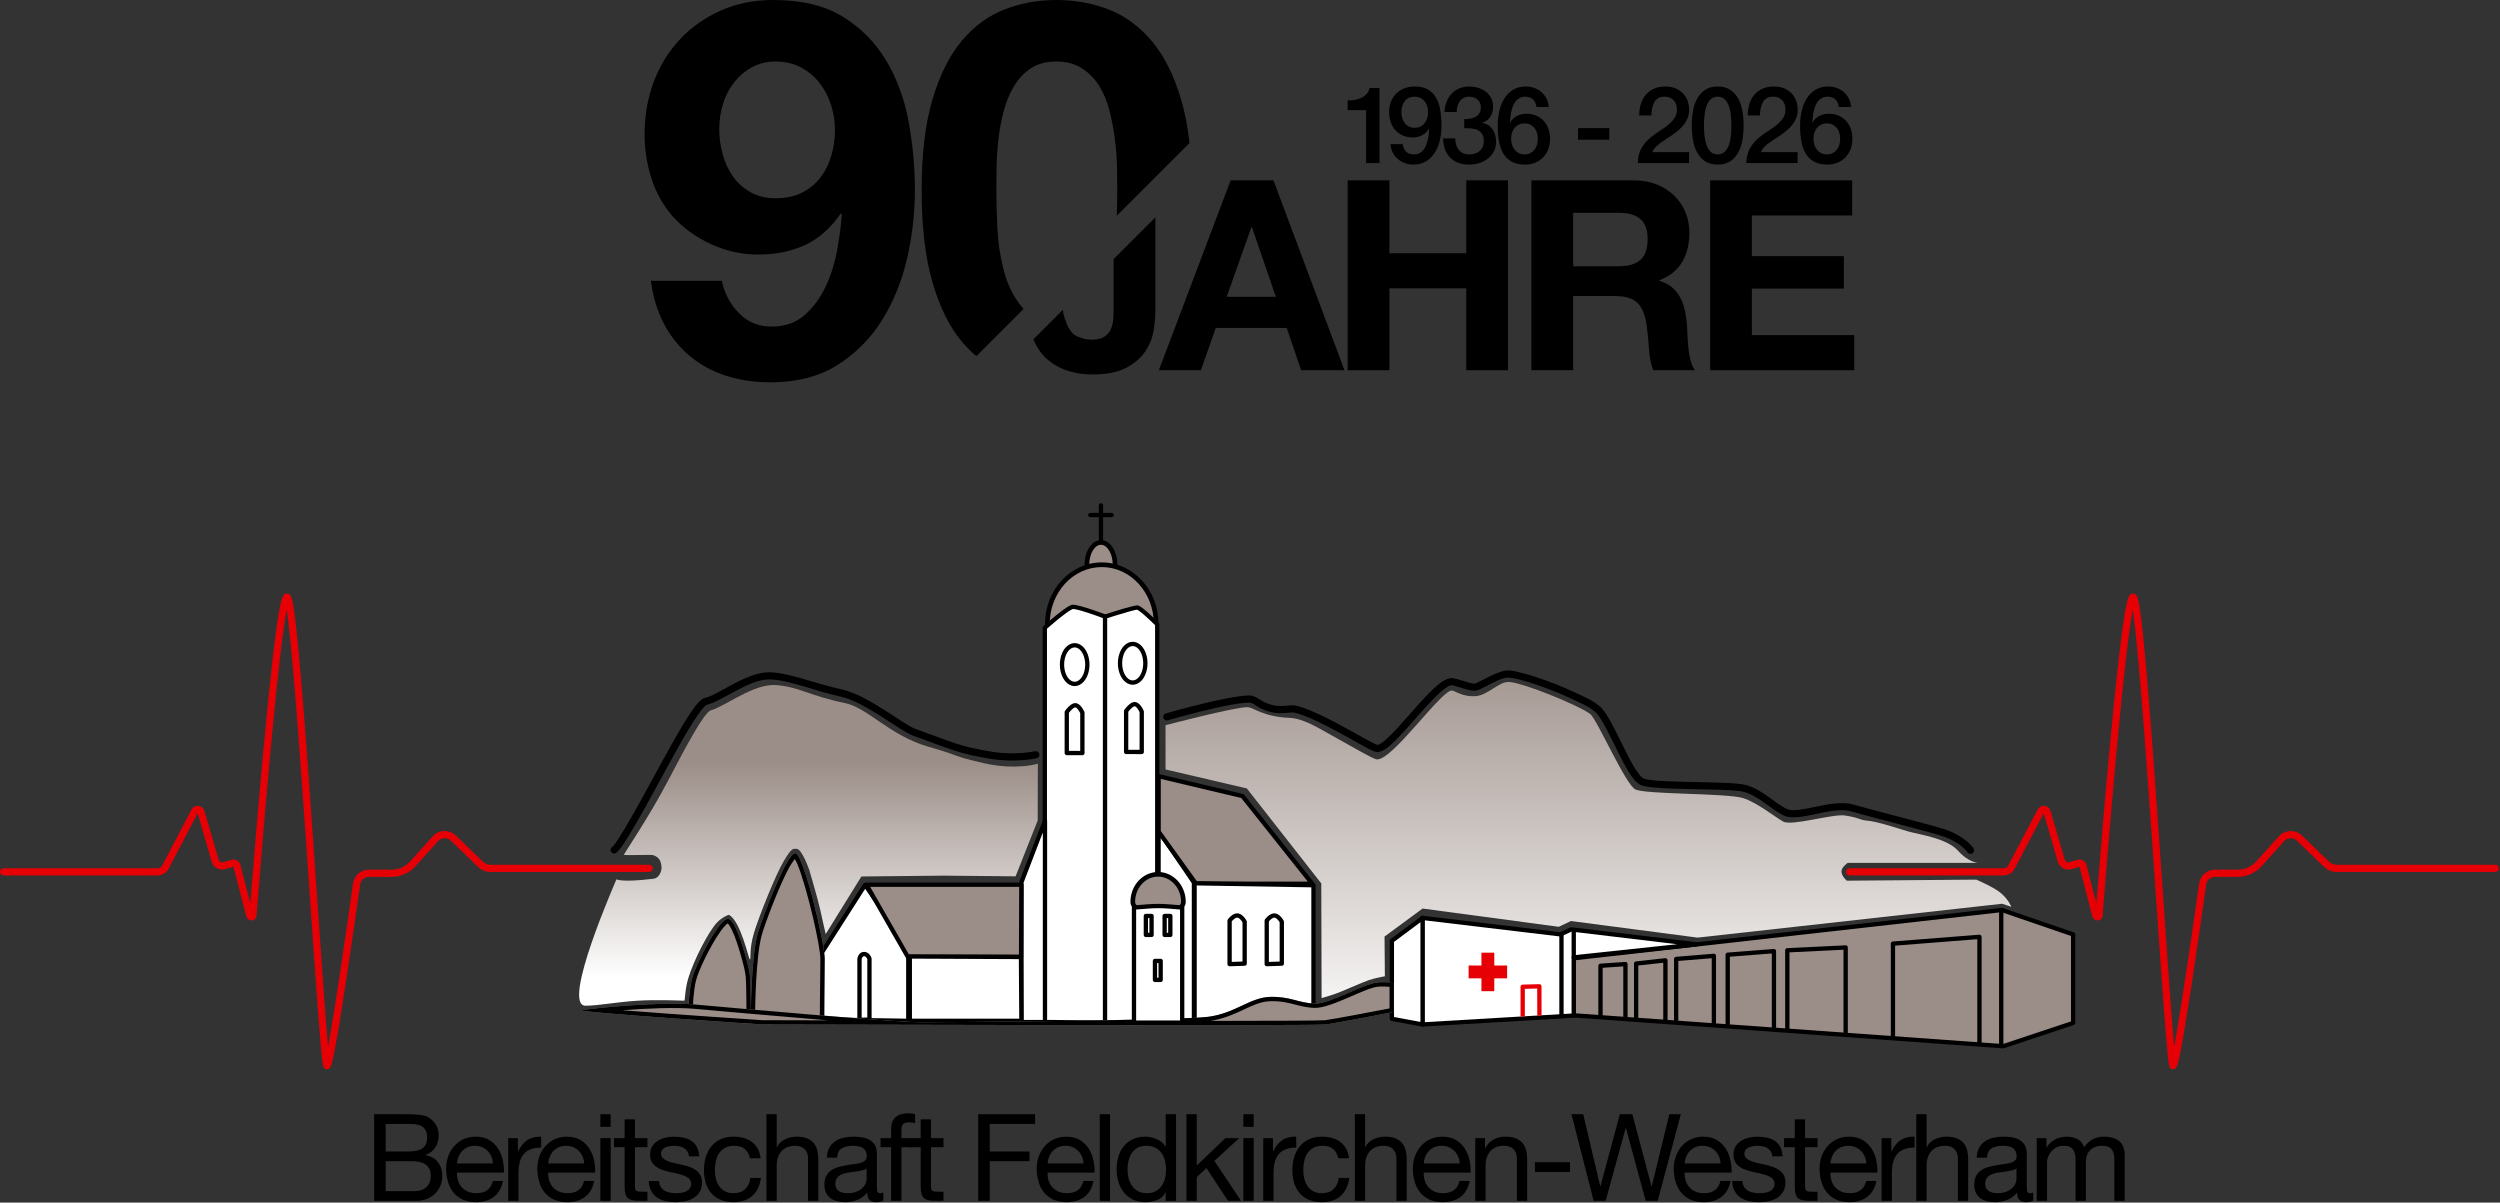 <?xml version="1.0" encoding="UTF-8" standalone="no"?>
<svg xmlns="http://www.w3.org/2000/svg" xmlns:xlink="http://www.w3.org/1999/xlink" xmlns:serif="http://www.serif.com/" width="100%" height="100%" viewBox="0 0 1451 698" version="1.1" xml:space="preserve" style="fill-rule:evenodd;clip-rule:evenodd;stroke-linecap:round;stroke-linejoin:round;stroke-miterlimit:1.5;">
  <rect x="0" y="0" width="1451" height="698" fill="#333333" stroke="none"/>
  <g>
    <g>
      <path d="M639.006,314.817c2.78,0 5.238,2.216 6.709,5.594c0.908,2.087 1.441,4.618 1.441,7.344c-0,7.141 -16.299,7.141 -16.299,0c-0,-7.14 3.651,-12.938 8.149,-12.938Z" style="fill:#9b8d87;"></path>
      <path d="M639.006,313.463c-2.174,0 -4.209,1.072 -5.839,2.97c-2.197,2.557 -3.665,6.67 -3.665,11.322c0,1.861 0.831,3.358 2.19,4.474c1.777,1.46 4.538,2.236 7.314,2.236c2.776,0 5.538,-0.776 7.314,-2.236c1.359,-1.116 2.19,-2.613 2.19,-4.474c-0,-4.652 -1.468,-8.765 -3.665,-11.322c-1.63,-1.898 -3.665,-2.97 -5.839,-2.97Zm0,2.708c1.425,0 2.717,0.783 3.785,2.026c1.849,2.154 3.01,5.641 3.01,9.558c0,1.28 -0.78,2.208 -1.875,2.848c-1.341,0.783 -3.133,1.154 -4.92,1.154c-1.787,-0 -3.579,-0.371 -4.92,-1.154c-1.095,-0.64 -1.875,-1.568 -1.875,-2.848c-0,-3.917 1.161,-7.404 3.011,-9.558c1.068,-1.243 2.36,-2.026 3.784,-2.026Z"></path>
      <path d="M639.47,327.772c17.43,0 31.581,15.402 31.581,34.373c-0,18.97 -63.161,18.97 -63.161,-0c-0,-18.971 14.15,-34.373 31.58,-34.373Z" style="fill:#9b8d87;"></path>
      <path d="M639.47,326.418c-18.144,-0 -32.935,15.978 -32.935,35.727c0,4.254 2.727,7.733 7.259,10.286c6.226,3.506 15.947,5.296 25.676,5.296c9.729,-0 19.45,-1.79 25.676,-5.296c4.533,-2.553 7.259,-6.032 7.259,-10.286c-0,-19.749 -14.791,-35.727 -32.935,-35.727Zm0,2.708c16.715,0 30.226,14.826 30.226,33.019c0,3.334 -2.326,5.925 -5.879,7.926c-5.9,3.323 -15.127,4.948 -24.347,4.948c-9.219,-0 -18.447,-1.625 -24.347,-4.948c-3.553,-2.001 -5.879,-4.592 -5.879,-7.926c-0,-18.193 13.511,-33.019 30.226,-33.019Z"></path>
      <g>
        <g>
          <g>
            <g>
              <g>
                <path d="M913.364,589.293l0,-33.118l248.505,-28.026l41.368,14.187l0,51.385l-40.603,13.512l-249.27,-17.94Z" style="fill:#9b8d87;"></path>
                <path d="M912.114,589.293c0,0.656 0.507,1.2 1.161,1.247l249.269,17.94c0.164,0.012 0.329,-0.009 0.484,-0.061l40.604,-13.512c0.511,-0.169 0.855,-0.647 0.855,-1.186l0,-51.385c0,-0.534 -0.339,-1.01 -0.844,-1.183l-41.369,-14.186c-0.175,-0.06 -0.361,-0.081 -0.545,-0.06l-248.505,28.026c-0.632,0.071 -1.11,0.606 -1.11,1.242l0,33.118Zm2.5,-1.163l0,-30.838c17.579,-1.982 238.174,-26.861 247.115,-27.869c0,0 40.258,13.805 40.258,13.805c0,0 0,49.592 0,49.592c0,-0 -39.512,13.148 -39.512,13.148l-247.861,-17.838Z"></path>
                <path d="M1160.27,528.321l-0,78.682c-0,0.69 0.56,1.25 1.25,1.25c0.69,-0 1.25,-0.56 1.25,-1.25l-0,-78.682c-0,-0.69 -0.56,-1.25 -1.25,-1.25c-0.69,0 -1.25,0.56 -1.25,1.25Z"></path>
              </g>
              <path d="M1099.92,602.505l-0,-53.662c-0,0 47.714,-3.74 47.714,-3.74c-0,0 -0,60.756 -0,60.756c-0,0.69 0.56,1.25 1.25,1.25c0.69,-0 1.25,-0.56 1.25,-1.25l-0,-62.107c-0,-0.349 -0.146,-0.682 -0.402,-0.918c-0.256,-0.237 -0.599,-0.356 -0.946,-0.329l-50.214,3.936c-0.65,0.051 -1.152,0.594 -1.152,1.247l-0,54.817c-0,0.69 0.56,1.25 1.25,1.25c0.69,0 1.25,-0.56 1.25,-1.25Z"></path>
              <path d="M930.179,589.507l0,-27.805c0,0 11.976,-0.806 11.976,-0.806c-0,-0 -0,29.082 -0,29.082c-0,0.69 0.56,1.25 1.25,1.25c0.69,0 1.25,-0.56 1.25,-1.25l-0,-30.419c-0,-0.346 -0.144,-0.677 -0.397,-0.913c-0.252,-0.237 -0.592,-0.358 -0.937,-0.335l-14.476,0.975c-0.656,0.045 -1.166,0.59 -1.166,1.248l0,28.973c0,0.69 0.56,1.25 1.25,1.25c0.69,-0 1.25,-0.56 1.25,-1.25Z"></path>
              <path d="M950.868,590.839l-0,-30.472c-0,-0 14.486,-1.598 14.486,-1.598c0,-0 0,33.342 0,33.342c0,0.69 0.561,1.25 1.25,1.25c0.69,0 1.25,-0.56 1.25,-1.25l0,-34.738c0,-0.355 -0.151,-0.694 -0.416,-0.931c-0.264,-0.237 -0.617,-0.35 -0.971,-0.311l-16.987,1.874c-0.633,0.069 -1.112,0.605 -1.112,1.242l-0,31.592c-0,0.69 0.56,1.25 1.25,1.25c0.689,-0 1.25,-0.56 1.25,-1.25Z"></path>
              <path d="M974.099,592.106l0,-34.37c0,-0 19.384,-1.595 19.384,-1.595c0,-0 0,37.84 0,37.84c0,0.69 0.56,1.25 1.25,1.25c0.69,0 1.25,-0.56 1.25,-1.25l0,-39.197c0,-0.35 -0.146,-0.683 -0.403,-0.92c-0.257,-0.237 -0.601,-0.355 -0.949,-0.326l-21.884,1.801c-0.649,0.053 -1.148,0.595 -1.148,1.246l0,35.521c0,0.69 0.56,1.25 1.25,1.25c0.69,-0 1.25,-0.56 1.25,-1.25Z"></path>
              <path d="M1004.01,594.001l0,-38.722c0,-0 24.334,-1.896 24.334,-1.896c-0,0 -0,42.996 -0,42.996c-0,0.69 0.56,1.25 1.25,1.25c0.689,0 1.25,-0.56 1.25,-1.25l-0,-44.347c-0,-0.349 -0.146,-0.681 -0.402,-0.918c-0.255,-0.236 -0.598,-0.355 -0.946,-0.328l-26.833,2.09c-0.651,0.051 -1.153,0.593 -1.153,1.246l0,39.879c0,0.69 0.56,1.25 1.25,1.25c0.69,-0 1.25,-0.56 1.25,-1.25Z"></path>
              <path d="M1038.61,597.437l-0,-44.688c-0,-0 31.365,-1.529 31.365,-1.529c-0,0 -0,49.429 -0,49.429c-0,0.69 0.56,1.25 1.25,1.25c0.69,0 1.25,-0.56 1.25,-1.25l-0,-50.741c-0,-0.342 -0.14,-0.669 -0.388,-0.905c-0.248,-0.236 -0.581,-0.36 -0.923,-0.343l-33.865,1.65c-0.666,0.032 -1.189,0.582 -1.189,1.248l-0,45.879c-0,0.69 0.56,1.25 1.25,1.25c0.689,0 1.25,-0.56 1.25,-1.25Z"></path>
            </g>
            <g>
              <g>
                <g>
                  <g>
                    <path d="M825.552,594.599l0,-61.861l80.128,9.567l6.249,-2.88l72.639,8.675l-71.178,7.555l0,33.775l-87.838,5.169Z" style="fill:#fff;"></path>
                    <path d="M824.302,594.599c0,0.345 0.142,0.674 0.393,0.91c0.25,0.236 0.587,0.359 0.931,0.338l87.838,-5.169c0.66,-0.039 1.176,-0.586 1.176,-1.248l0,-32.65c0,-0 70.06,-7.437 70.06,-7.437c0.632,-0.067 1.114,-0.598 1.118,-1.234c0.004,-0.637 -0.47,-1.174 -1.102,-1.25l-72.639,-8.675c-0.229,-0.027 -0.461,0.009 -0.671,0.106l-5.929,2.732c0,-0 -79.777,-9.525 -79.777,-9.525c-0.354,-0.042 -0.71,0.069 -0.978,0.306c-0.267,0.237 -0.42,0.578 -0.42,0.935l0,61.861Zm2.5,-1.325l0,-59.128c0,0 78.729,9.4 78.729,9.4c0.23,0.027 0.462,-0.009 0.672,-0.106l5.929,-2.732c-0,0 61.283,7.319 61.283,7.319c-0,0 -60.157,6.385 -60.157,6.385c-0.636,0.068 -1.118,0.604 -1.118,1.243l0,32.597l-85.338,5.022Z"></path>
                    <path d="M905.03,542.194l0,47.654c0,0.689 0.56,1.25 1.25,1.25c0.69,-0 1.25,-0.561 1.25,-1.25l0,-47.654c0,-0.69 -0.56,-1.25 -1.25,-1.25c-0.69,-0 -1.25,0.56 -1.25,1.25Z"></path>
                  </g>
                  <path d="M807.841,591.325l-0,-45.28l17.828,-13.289l-0,61.855l-17.828,-3.286Z" style="fill:#fff;"></path>
                  <path d="M806.591,591.325c-0,0.603 0.43,1.12 1.023,1.229l17.828,3.287c0.365,0.067 0.741,-0.031 1.026,-0.269c0.286,-0.237 0.451,-0.589 0.451,-0.961l-0,-61.855c-0,-0.472 -0.267,-0.905 -0.69,-1.117c-0.422,-0.212 -0.928,-0.167 -1.307,0.115l-17.828,13.289c-0.317,0.236 -0.503,0.608 -0.503,1.002l-0,45.28Zm2.5,-1.041l-0,-43.611c-0,-0 15.328,-11.426 15.328,-11.426c-0,0 -0,57.863 -0,57.863l-15.328,-2.826Z"></path>
                </g>
                <path d="M885.016,590.038l-0,-16.109c-0,0 7.177,-0.186 7.177,-0.186c-0,0 0.035,15.706 0.035,15.706l2.5,-0.006l-0.038,-16.985c-0.001,-0.337 -0.138,-0.659 -0.379,-0.894c-0.241,-0.234 -0.567,-0.362 -0.904,-0.353l-9.674,0.251c-0.677,0.017 -1.217,0.571 -1.217,1.249l-0,17.327l2.5,-0Z" style="fill:#e60005;"></path>
              </g>
              <path d="M912.146,539.137l0,16.905l2.5,-0l0,-16.905l-2.5,-0Z"></path>
              <path id="path5" d="M852.378,560.38l7.449,0l-0,-7.448l7.449,-0l0,7.448l7.449,0l-0,7.449l-7.449,-0l0,7.449l-7.449,-0l-0,-7.449l-7.449,-0l-0,-7.449Z" style="fill:#e60005;fill-rule:nonzero;"></path>
            </g>
          </g>
          <path d="M637.75,293.313l-0,21.365c-0,0.69 0.56,1.25 1.25,1.25c0.69,0 1.25,-0.56 1.25,-1.25l-0,-21.365c-0,-0.69 -0.56,-1.25 -1.25,-1.25c-0.69,0 -1.25,0.56 -1.25,1.25Z"></path>
          <g>
            <g>
              <g>
                <g>
                  <g>
                    <g>
                      <g>
                        <path d="M606.41,593.199l0,-228.853c0,-0 13.585,-12.107 16.304,-12.131c3.744,-0.033 18.705,5.651 18.705,5.651l0,235.567l-35.009,-0.234Z" style="fill:#fff;"></path>
                        <path d="M605.16,593.199c0,0.687 0.555,1.246 1.242,1.25l35.009,0.234c0.333,0.002 0.653,-0.129 0.889,-0.363c0.236,-0.235 0.369,-0.554 0.369,-0.887l0,-235.567c0,-0.519 -0.321,-0.984 -0.806,-1.168c0,-0 -15.328,-5.767 -19.16,-5.733c-0.367,0.003 -0.875,0.121 -1.48,0.391c-0.994,0.445 -2.399,1.344 -3.963,2.477c-4.968,3.598 -11.681,9.579 -11.681,9.579c-0.266,0.238 -0.419,0.577 -0.419,0.934l0,228.853Zm2.5,-1.242l0,-227.048c1.526,-1.345 6.915,-6.045 11.067,-9.051c1.207,-0.874 2.303,-1.603 3.156,-2.044c0.366,-0.19 0.642,-0.348 0.842,-0.349c1.053,-0.01 3.047,0.489 5.33,1.156c4.511,1.317 10.067,3.35 12.114,4.112c0,-0 0,233.441 0,233.441l-32.509,-0.217Z"></path>
                        <ellipse cx="623.74" cy="385.725" rx="7.349" ry="11.222" style="fill:#fff;"></ellipse>
                        <path d="M623.74,373.253c-1.964,-0 -3.8,0.935 -5.272,2.584c-1.995,2.233 -3.328,5.825 -3.328,9.888c0,4.063 1.333,7.655 3.328,9.889c1.472,1.648 3.308,2.583 5.272,2.583c1.963,0 3.799,-0.935 5.271,-2.583c1.995,-2.234 3.328,-5.826 3.328,-9.889c-0,-4.063 -1.333,-7.655 -3.328,-9.888c-1.472,-1.649 -3.308,-2.584 -5.271,-2.584Zm-0,2.5c1.281,-0 2.446,0.674 3.406,1.749c1.655,1.852 2.693,4.854 2.693,8.223c-0,3.37 -1.038,6.371 -2.693,8.223c-0.96,1.076 -2.125,1.749 -3.406,1.749c-1.282,0 -2.447,-0.673 -3.407,-1.749c-1.655,-1.852 -2.693,-4.853 -2.693,-8.223c0,-3.369 1.038,-6.371 2.693,-8.223c0.96,-1.075 2.125,-1.749 3.407,-1.749Z"></path>
                      </g>
                    </g>
                    <g>
                      <path d="M641.358,593.467l0,-235.57c0,0 16.667,-5.428 18.839,-5.275c1.816,0.128 11.462,9.684 11.462,9.684l0,231.143l-30.301,0.018Z" style="fill:#fff;"></path>
                      <path d="M640.108,593.467c0,0.332 0.132,0.65 0.367,0.884c0.234,0.234 0.552,0.366 0.884,0.366l30.301,-0.018c0.69,-0.001 1.249,-0.56 1.249,-1.25l0,-231.143c0,-0.334 -0.133,-0.653 -0.37,-0.888c0,-0 -6.263,-6.198 -9.71,-8.745c-1.121,-0.829 -2.065,-1.264 -2.544,-1.298c-0.493,-0.035 -1.651,0.15 -3.177,0.522c-5.41,1.319 -16.137,4.812 -16.137,4.812c-0.514,0.167 -0.863,0.647 -0.863,1.188l0,235.57Zm19.932,-239.601c0.164,0.102 1.55,0.971 2.638,1.868c2.847,2.348 6.56,5.949 7.731,7.096c0,-0 0,229.369 0,229.369l-27.801,0.017l0,-233.409c2.239,-0.72 8.376,-2.673 12.892,-3.907c2.143,-0.586 3.881,-1.04 4.54,-1.034Z"></path>
                      <path d="M652.356,436.418c0,0.69 0.558,1.249 1.248,1.25l9.056,0.021c0.332,0.001 0.651,-0.131 0.886,-0.365c0.235,-0.235 0.367,-0.553 0.367,-0.885l-0,-23.403c-0,-0.168 -0.034,-0.334 -0.1,-0.489c0,-0 -0.685,-1.61 -1.752,-2.968c-0.856,-1.088 -1.97,-1.964 -3.127,-2.119c-0.923,-0.124 -1.979,0.25 -2.964,0.951c-1.778,1.265 -3.388,3.551 -3.388,3.551c-0.147,0.21 -0.226,0.46 -0.226,0.716l0,23.74Zm2.5,-1.247l0,-22.083c0.36,-0.476 1.111,-1.412 1.98,-2.175c0.361,-0.316 0.74,-0.604 1.122,-0.795c0.223,-0.113 0.437,-0.208 0.644,-0.18c0.584,0.078 1.061,0.636 1.493,1.186c0.648,0.824 1.121,1.763 1.318,2.181c-0,0 -0,21.881 -0,21.881l-6.557,-0.015Z"></path>
                      <path d="M617.907,437.057c0,0.689 0.558,1.248 1.247,1.25l9.057,0.02c0.332,0.001 0.651,-0.13 0.886,-0.365c0.235,-0.234 0.367,-0.553 0.367,-0.885l-0,-23.402c-0,-0.168 -0.034,-0.335 -0.1,-0.49c0,0 -0.685,-1.609 -1.752,-2.967c-0.856,-1.089 -1.97,-1.964 -3.127,-2.119c-0.923,-0.124 -1.979,0.25 -2.964,0.951c-1.779,1.265 -3.388,3.55 -3.388,3.55c-0.147,0.21 -0.226,0.46 -0.226,0.717l0,23.74Zm2.5,-1.247l0,-22.084c0.36,-0.475 1.111,-1.411 1.98,-2.174c0.361,-0.316 0.74,-0.604 1.122,-0.796c0.223,-0.112 0.437,-0.207 0.643,-0.179c0.584,0.078 1.062,0.636 1.494,1.186c0.648,0.824 1.121,1.763 1.318,2.18c-0,0.001 -0,21.882 -0,21.882l-6.557,-0.015Z"></path>
                    </g>
                  </g>
                  <ellipse cx="657.416" cy="384.952" rx="7.349" ry="11.222" style="fill:#fff;"></ellipse>
                  <path d="M657.416,372.479c-1.964,0 -3.799,0.936 -5.271,2.584c-1.995,2.234 -3.328,5.826 -3.328,9.889c-0,4.063 1.333,7.655 3.328,9.888c1.472,1.649 3.307,2.584 5.271,2.584c1.964,-0 3.799,-0.935 5.272,-2.584c1.994,-2.233 3.327,-5.825 3.327,-9.888c0,-4.063 -1.333,-7.655 -3.327,-9.889c-1.473,-1.648 -3.308,-2.584 -5.272,-2.584Zm0,2.5c1.281,0 2.446,0.674 3.407,1.749c1.654,1.853 2.692,4.854 2.692,8.224c0,3.369 -1.038,6.371 -2.692,8.223c-0.961,1.075 -2.126,1.749 -3.407,1.749c-1.281,-0 -2.446,-0.674 -3.407,-1.749c-1.654,-1.852 -2.692,-4.854 -2.692,-8.223c-0,-3.37 1.038,-6.371 2.692,-8.224c0.961,-1.075 2.126,-1.749 3.407,-1.749Z"></path>
                </g>
                <g>
                  <path d="M672.436,593.416l-0,-111.383l20.527,30.215l-0,80.98l-20.527,0.188Z" style="fill:#fff;"></path>
                  <path d="M671.186,593.416c-0,0.333 0.133,0.653 0.37,0.888c0.237,0.235 0.558,0.365 0.891,0.362l20.527,-0.188c0.686,-0.006 1.239,-0.564 1.239,-1.25l-0,-80.98c-0,-0.251 -0.075,-0.495 -0.216,-0.703l-20.527,-30.214c-0.309,-0.454 -0.877,-0.654 -1.402,-0.493c-0.524,0.162 -0.882,0.646 -0.882,1.195l-0,111.383Zm2.5,-1.262l-0,-106.057c-0,0 18.027,26.535 18.027,26.535c-0,0 -0,79.358 -0,79.358l-18.027,0.164Z"></path>
                  <path d="M672.461,450.506l-0,32.208l21.728,30.227l67.448,-0l-40.507,-50.885l-48.669,-11.55Z" style="fill:#9b8d87;"></path>
                  <path d="M672.749,449.29c-0.371,-0.088 -0.763,-0.001 -1.063,0.236c-0.3,0.237 -0.475,0.598 -0.475,0.98l-0,32.208c-0,0.261 0.082,0.517 0.235,0.729l21.728,30.227c0.235,0.327 0.612,0.521 1.015,0.521l67.448,-0c0.48,-0 0.918,-0.275 1.126,-0.707c0.209,-0.433 0.151,-0.946 -0.148,-1.322l-40.507,-50.884c-0.174,-0.219 -0.417,-0.373 -0.689,-0.438l-48.67,-11.55Zm0.962,2.798l46.71,11.085c0,-0 38.624,48.518 38.624,48.518c-0,-0 -64.215,-0 -64.215,-0c-0,-0 -21.119,-29.38 -21.119,-29.38l-0,-30.223Z"></path>
                  <g>
                    <path d="M693.342,512.655l0,80.566l69.003,-0l0,-79.442l-69.003,-1.124Z" style="fill:#fff;stroke:#000;stroke-width:2.5px;"></path>
                    <path d="M713.654,559.58l-0,-25.238c-0,-0 2.212,-3.097 4.536,-2.992c2.324,0.105 4.212,3.623 4.212,3.623l0,24.31l-8.748,0.297Z" style="fill:#fff;"></path>
                    <path d="M712.404,559.58c-0,0.339 0.137,0.663 0.381,0.899c0.243,0.235 0.572,0.362 0.911,0.35l8.749,-0.297c0.673,-0.023 1.207,-0.576 1.207,-1.249l0,-24.31c0,-0.206 -0.051,-0.409 -0.149,-0.591c0,-0 -0.766,-1.43 -1.947,-2.599c-0.919,-0.911 -2.084,-1.626 -3.31,-1.681c-1.214,-0.055 -2.424,0.506 -3.415,1.262c-1.292,0.986 -2.195,2.251 -2.195,2.251c-0.151,0.212 -0.232,0.466 -0.232,0.727l-0,25.238Zm2.5,-1.293l-0,-23.518c0.282,-0.345 0.799,-0.926 1.443,-1.417c0.528,-0.403 1.14,-0.782 1.786,-0.753c0.635,0.029 1.188,0.489 1.664,0.96c0.641,0.635 1.124,1.368 1.354,1.748c0.001,0.001 0.001,22.767 0.001,22.767l-6.248,0.213Z"></path>
                    <path d="M735.213,559.58l0,-25.238c0,-0 2.212,-3.097 4.536,-2.992c2.325,0.105 4.213,3.623 4.213,3.623l-0,24.31l-8.749,0.297Z" style="fill:#fff;"></path>
                    <path d="M733.963,559.58c0,0.339 0.138,0.663 0.382,0.899c0.243,0.235 0.572,0.362 0.911,0.35l8.748,-0.297c0.674,-0.023 1.208,-0.576 1.208,-1.249l-0,-24.31c-0,-0.206 -0.051,-0.409 -0.149,-0.591c0,-0 -0.767,-1.43 -1.947,-2.599c-0.919,-0.911 -2.084,-1.626 -3.31,-1.681c-1.214,-0.055 -2.424,0.506 -3.415,1.262c-1.292,0.986 -2.195,2.251 -2.195,2.251c-0.151,0.212 -0.233,0.466 -0.233,0.727l0,25.238Zm2.5,-1.293l0,-23.518c0.283,-0.345 0.8,-0.926 1.444,-1.417c0.528,-0.403 1.14,-0.782 1.786,-0.753c0.634,0.029 1.188,0.489 1.664,0.96c0.64,0.635 1.124,1.368 1.354,1.748c0.001,0.001 0.001,22.767 0.001,22.767l-6.249,0.213Z"></path>
                  </g>
                </g>
              </g>
              <g>
                <path d="M592.842,593.227l0,-81.196l13.657,-35.602l0,116.79l-13.657,0.008Z" style="fill:#fff;"></path>
                <path d="M591.592,593.227c0,0.332 0.132,0.65 0.367,0.884c0.234,0.235 0.552,0.366 0.884,0.366l13.657,-0.008c0.69,-0 1.249,-0.56 1.249,-1.25l0,-116.79c0,-0.603 -0.43,-1.12 -1.022,-1.229c-0.593,-0.11 -1.179,0.218 -1.395,0.781l-13.657,35.602c-0.054,0.143 -0.083,0.295 -0.083,0.448l0,81.196Zm2.5,-1.251l0,-79.713c0,-0 11.157,-29.085 11.157,-29.085c0,-0 0,108.792 0,108.792l-11.157,0.006Z"></path>
              </g>
              <g>
                <g>
                  <g>
                    <path d="M477.137,591.7l0,-36.472l-4.391,4.327l29.372,-45.96l28.091,41.285l-3.049,-0.61l0,38.227l-50.023,-0.797Z" style="fill:#fff;"></path>
                    <path d="M475.887,591.7c0,0.683 0.548,1.239 1.23,1.25l50.023,0.797c0.335,0.005 0.658,-0.124 0.897,-0.359c0.239,-0.235 0.373,-0.556 0.373,-0.891l0,-36.702c0,0 1.554,0.311 1.554,0.311c0.498,0.1 1.006,-0.112 1.287,-0.535c0.28,-0.423 0.277,-0.974 -0.009,-1.394l-28.091,-41.286c-0.236,-0.347 -0.631,-0.552 -1.051,-0.546c-0.421,0.006 -0.809,0.222 -1.036,0.576l-29.372,45.961c-0.342,0.536 -0.228,1.244 0.267,1.644c0.494,0.401 1.211,0.366 1.664,-0.081l2.264,-2.231c0,0 0,33.486 0,33.486Zm1.819,-37.586l24.444,-38.249c0,-0 25.305,37.19 25.305,37.19c-0,-0 -0.05,-0.01 -0.05,-0.01c-0.367,-0.074 -0.748,0.021 -1.037,0.259c-0.29,0.237 -0.458,0.592 -0.458,0.966l0,36.957l-47.523,-0.757l0,-35.242c0,-0.473 -0.265,-0.901 -0.681,-1.114Z"></path>
                    <path d="M502.901,513.498l89.903,-0l-0.183,41.847l-65.74,-0l-23.98,-41.847Z" style="fill:#9b8d87;"></path>
                    <path d="M502.901,512.248c-0.446,-0 -0.858,0.237 -1.082,0.623c-0.224,0.386 -0.225,0.861 -0.003,1.248l23.98,41.847c0.223,0.389 0.637,0.629 1.085,0.629l65.74,-0c0.688,-0 1.247,-0.557 1.25,-1.245l0.183,-41.847c0.001,-0.332 -0.13,-0.652 -0.364,-0.887c-0.235,-0.236 -0.554,-0.368 -0.886,-0.368l-89.903,-0Zm2.157,2.5l86.49,-0c0,-0 -0.172,39.347 -0.172,39.347c0,-0 -63.771,-0 -63.771,-0l-22.547,-39.347Z"></path>
                  </g>
                  <path d="M497.601,591.87c-0,0.334 0.133,0.653 0.37,0.888c0.237,0.235 0.558,0.365 0.891,0.362l5.784,-0.051c0.686,-0.006 1.239,-0.564 1.239,-1.25l0,-35.426c0,-0.134 -0.021,-0.267 -0.063,-0.393c-0,-0 -0.405,-1.229 -1.343,-2.211c-0.707,-0.739 -1.69,-1.332 -2.971,-1.332c-1.365,-0 -2.297,0.683 -2.911,1.527c-0.785,1.076 -0.983,2.421 -0.983,2.421c-0.009,0.059 -0.013,0.12 -0.013,0.18l-0,35.285Zm2.5,-1.261l-0,-33.914c0.034,-0.166 0.13,-0.562 0.342,-0.959c0.195,-0.365 0.498,-0.779 1.065,-0.779c0.664,-0 1.103,0.443 1.401,0.842c0.241,0.321 0.396,0.641 0.476,0.826c0,0.002 0,33.955 0,33.955l-3.284,0.029Z"></path>
                </g>
                <path d="M528.054,555.14l-0,37.347l64.772,0l-0.255,-37.053l-64.517,-0.294Z" style="fill:#fff;"></path>
                <path d="M528.059,553.89c-0.332,-0.002 -0.652,0.129 -0.887,0.364c-0.236,0.234 -0.368,0.553 -0.368,0.886l-0,37.347c-0,0.691 0.559,1.25 1.25,1.25l64.772,0c0.333,0 0.652,-0.132 0.887,-0.369c0.235,-0.236 0.365,-0.556 0.363,-0.889l-0.255,-37.054c-0.005,-0.684 -0.56,-1.238 -1.245,-1.241l-64.517,-0.294Zm1.245,2.505l62.025,0.283c0,0 0.238,34.559 0.238,34.559c0,0 -62.263,0 -62.263,0l-0,-34.842Z"></path>
              </g>
            </g>
            <path d="M399.624,589.854c-0,0 -0.262,-12.743 1.951,-21.549c2.213,-8.806 15.872,-35.299 20.963,-35.008c5.092,0.291 11.379,26.16 11.379,26.16c-0,-0 1.035,4.051 1.402,7.163c0.366,3.111 0.44,22.404 0.44,22.404c-0.014,2.745 0.037,-33.075 3.985,-47.118c2.503,-8.902 17.103,-47.286 21.904,-46.704c4.801,0.582 17.141,52.31 16.99,61.475c-0.151,9.166 -0.337,35.989 -0.337,35.989l-78.677,-2.812Z" style="fill:#9b8d87;"></path>
            <path d="M399.624,589.854c-0,0 -0.262,-12.743 1.951,-21.549c2.213,-8.806 15.872,-35.299 20.963,-35.008c5.092,0.291 11.379,26.16 11.379,26.16c-0,-0 1.035,4.051 1.402,7.163c0.366,3.111 0.44,22.404 0.44,22.404c-0.014,2.745 0.037,-33.075 3.985,-47.118c2.503,-8.902 17.103,-47.286 21.904,-46.704c4.801,0.582 17.141,52.31 16.99,61.475c-0.151,9.166 -0.337,35.989 -0.337,35.989l-78.677,-2.812Zm61.693,-91.297c0.484,0.853 1.137,2.085 1.639,3.322c5.515,13.593 13.301,47.552 13.183,54.757c-0.123,7.439 -0.269,26.503 -0.319,33.44l-37.559,-1.343c0.035,-4.031 0.398,-33.73 3.89,-46.151c1.73,-6.153 9.316,-26.571 15.336,-38.072c1.231,-2.351 2.889,-4.69 3.83,-5.953Zm-38.946,37.386c0.165,0.154 0.387,0.375 0.539,0.57c0.699,0.901 1.387,2.163 2.066,3.62c3.512,7.527 6.511,19.914 6.511,19.914l0.004,0.015c0.004,0.014 0.995,3.881 1.345,6.85c0.328,2.782 0.409,18.67 0.421,21.643l-31.14,-1.113c0.036,-4.001 0.314,-12.286 1.883,-18.528c1.505,-5.988 8.483,-20.384 14.216,-28.393c1.152,-1.609 2.243,-2.95 3.228,-3.871c0.279,-0.261 0.672,-0.538 0.927,-0.707Z"></path>
          </g>
          <path d="M632.801,300.168l12.398,-0c0.69,-0 1.25,-0.56 1.25,-1.25c0,-0.69 -0.56,-1.25 -1.25,-1.25l-12.398,-0c-0.69,-0 -1.25,0.56 -1.25,1.25c-0,0.69 0.56,1.25 1.25,1.25Z"></path>
          <path d="M357.506,495.116c0.929,-0.554 2.669,-2.607 4.8,-5.85c4.387,-6.675 11.129,-18.681 17.731,-30.771c9.012,-16.504 18.341,-33.975 24.827,-43.348c1.576,-2.277 2.964,-4.057 4.132,-5.177c0.47,-0.45 0.819,-0.808 1.156,-0.884c4.229,-0.943 10.245,-4.564 16.795,-8.065c6.068,-3.243 12.63,-6.394 18.613,-6.642c10.733,-0.445 26.703,6.521 42.093,9.851c7.342,1.589 15.812,6.524 23.426,11.363c7.995,5.08 15.091,10.065 19.122,11.497c21.769,7.733 25.146,10.162 45.028,13.371c14.296,2.307 26.411,-0.37 26.411,-0.37c1.123,-0.247 1.834,-1.359 1.587,-2.482c-0.247,-1.123 -1.359,-1.834 -2.482,-1.587c-0,-0 -11.4,2.496 -24.852,0.325c-19.563,-3.157 -22.877,-5.574 -44.297,-13.183c-3.863,-1.372 -10.621,-6.22 -18.282,-11.088c-8.041,-5.11 -17.026,-10.24 -24.78,-11.918c-15.763,-3.411 -32.153,-10.397 -43.147,-9.942c-6.543,0.271 -13.768,3.583 -20.405,7.131c-6.155,3.289 -11.763,6.786 -15.736,7.672c-0.691,0.155 -1.519,0.563 -2.416,1.302c-1.452,1.197 -3.295,3.424 -5.392,6.455c-6.543,9.455 -15.966,27.073 -25.058,43.722c-6.539,11.975 -13.211,23.868 -17.556,30.48c-1.066,1.623 -1.982,2.915 -2.715,3.787c-0.312,0.372 -0.54,0.655 -0.738,0.773c-0.987,0.59 -1.31,1.87 -0.721,2.857c0.589,0.987 1.869,1.311 2.856,0.721Z"></path>
          <path d="M799.479,432.357c-0.137,-0.049 -0.889,-0.321 -1.544,-0.629c-1.607,-0.755 -3.893,-1.992 -6.622,-3.502c-10.96,-6.064 -28.847,-16.385 -39.129,-18.649c-1.196,-0.263 -2.665,-0.232 -4.322,-0.099c-2.01,0.161 -4.36,0.464 -6.814,0.17c-5.101,-0.611 -8.009,-2.504 -10.266,-3.905c-2.016,-1.251 -3.684,-2.107 -5.522,-2.107c-12.559,-0 -48.635,10.431 -48.635,10.431c-1.105,0.321 -1.741,1.478 -1.42,2.582c0.32,1.104 1.477,1.74 2.581,1.42c0,-0 35.21,-10.267 47.474,-10.267c1.132,0 2.084,0.71 3.325,1.481c2.627,1.631 6.029,3.791 11.967,4.502c2.32,0.278 4.559,0.111 6.561,-0.062c1.627,-0.141 3.06,-0.322 4.175,-0.077c9.999,2.202 27.35,12.328 38.008,18.226c3.322,1.838 6.018,3.281 7.69,3.998c1.029,0.443 1.807,0.631 2.252,0.65c1.572,0.065 3.721,-0.832 6.142,-2.698c4.532,-3.493 10.617,-10.445 16.751,-17.409c5.098,-5.79 10.236,-11.584 14.526,-15.247c1.329,-1.135 2.565,-2.057 3.687,-2.68c0.819,-0.455 1.528,-0.768 2.151,-0.742c1.61,0.065 4.847,1.275 7.834,2.132c2.412,0.692 4.694,1.156 6.14,1.016c1.202,-0.116 3.869,-1.442 7.018,-3.097c3.913,-2.055 8.765,-4.656 12.167,-4.517c5.286,0.217 22.153,5.673 34.396,11.362c8.025,3.729 11.498,5.017 15.757,8.488c1.601,1.304 3.364,4.099 5.294,7.578c3.132,5.645 6.545,13.044 9.881,19.516c2.294,4.451 4.561,8.471 6.674,11.254c1.654,2.179 3.298,3.637 4.762,4.233c3.133,1.275 12.101,1.848 22.337,2.134c14.66,0.409 32.031,0.336 37.34,1.757c4.239,1.135 7.847,3.43 11.346,5.903c3.777,2.669 7.428,5.546 11.476,7.647c3.488,1.809 8.923,1.348 15.039,0.145c8.027,-1.58 17.381,-4.356 24.347,-2.376c12.056,3.425 42.621,11.144 52.193,14.083c11.233,3.451 15.437,9.66 15.437,9.66c0.632,0.96 1.925,1.227 2.886,0.596c0.96,-0.632 1.227,-1.925 0.596,-2.886c-0,0 -4.727,-7.369 -17.696,-11.353c-9.587,-2.944 -40.201,-10.677 -52.277,-14.108c-7.515,-2.136 -17.631,0.592 -26.291,2.296c-2.662,0.524 -5.176,0.936 -7.405,1.014c-1.919,0.067 -3.602,-0.091 -4.91,-0.77c-3.881,-2.014 -7.369,-4.792 -10.99,-7.351c-3.9,-2.756 -7.949,-5.26 -12.673,-6.525c-5.447,-1.458 -23.262,-1.478 -38.301,-1.897c-9.564,-0.267 -17.957,-0.637 -20.884,-1.828c-0.96,-0.391 -1.929,-1.465 -3.014,-2.894c-1.996,-2.629 -4.121,-6.438 -6.288,-10.643c-3.356,-6.51 -6.791,-13.951 -9.942,-19.629c-2.258,-4.07 -4.432,-7.26 -6.304,-8.786c-4.505,-3.671 -8.147,-5.093 -16.635,-9.037c-12.791,-5.944 -30.457,-11.52 -35.98,-11.746c-3.346,-0.137 -7.95,1.766 -12.053,3.842c-2.245,1.136 -4.335,2.295 -5.938,3.068c-0.778,0.376 -1.376,0.682 -1.766,0.72c-1.402,0.136 -3.788,-0.619 -6.156,-1.339c-2.873,-0.875 -5.715,-1.763 -7.247,-1.826c-1.731,-0.071 -3.982,0.826 -6.487,2.649c-4.799,3.491 -11.028,10.451 -17.174,17.43c-5.11,5.802 -10.168,11.61 -14.285,15.288c-1.274,1.138 -2.446,2.064 -3.494,2.69c-0.678,0.406 -1.247,0.712 -1.746,0.72Z"></path>
          <path d="M676.478,446.579l0,-25.686c0,0 40.922,-10.717 47.635,-10.446c3.749,0.151 8.548,5.518 24.405,6.21c8.121,0.354 16.707,5.912 24.819,10.381c11.849,6.529 22.269,12.743 25.309,13.619c8.495,2.45 38.621,-41.447 44.291,-39.861c2.446,0.684 6.297,3.683 13.507,3.256c6.863,-0.406 13.366,-8.34 19.157,-8.244c7.888,0.131 41.255,13.806 47.429,18.665c3.859,3.036 20.441,40.909 26.119,43.703c6.08,2.991 52.807,2.086 62.491,5.029c7.751,2.356 18.345,10.803 23.3,13.618c4.955,2.816 28.799,-4.586 35.803,-3.519c8.704,1.325 8.702,2.709 12.746,2.976c6.274,0.414 19.83,5.151 24.663,6.453c6.81,1.834 21.954,3.873 28.435,11.181c5.847,6.594 11.45,6.907 11.45,6.907l-75.653,-0c-0,-0 -3.791,2.554 -3.591,5.222c0.201,2.667 3.075,5.104 3.075,5.104l75.15,-0.617c-0,0 10.823,4.552 14.931,8.352c4.108,3.801 5.422,7.435 5.422,7.435l-5.313,-1.792l-176.775,19.668l-73.536,-9.645l-7.053,3.36l-79.042,-10.601l-22.068,16.266l0.182,23.034c-0,-0 -5.567,1.008 -9.28,2.243c-4.07,1.353 -15.971,6.867 -20.572,8.344c-4.601,1.476 -6.862,2.102 -6.862,2.102l-0.178,-66.563l-43.199,-55.121l-47.197,-11.033Z" style="fill:url(#_Linear1);"></path>
          <path d="M337.553,586.348c5.14,-1.038 44.911,-5.185 65.99,-3.31c21.079,1.876 114.207,10.283 131.634,10.283c17.426,-0 150.332,-1.091 166.103,-3.168c15.772,-2.077 24.195,-11.203 35.852,-11.552c11.657,-0.349 16.585,3.544 25.839,3.887c9.254,0.343 28.685,-12.04 37.592,-12.386c8.908,-0.346 8.434,1.106 8.434,1.106l0,16.136c0,0 -32.787,6.365 -39.499,7.267c-6.712,0.902 -327.121,-0 -327.121,-0c-0,-0 -109.963,-7.224 -104.824,-8.263Z" style="fill:#9b8d87;"></path>
          <path d="M808.499,570.203l0.498,1.005l0,16.136c0,0 -32.787,6.365 -39.499,7.267c-6.712,0.902 -327.121,-0 -327.121,-0c-0,-0 -109.963,-7.224 -104.824,-8.263c5.14,-1.038 44.911,-5.185 65.99,-3.31c21.079,1.876 114.207,10.283 131.634,10.283c17.426,-0 150.332,-1.091 166.103,-3.168c15.772,-2.077 24.195,-11.203 35.852,-11.552c11.657,-0.349 16.585,3.544 25.839,3.887c9.254,0.343 28.685,-12.04 37.592,-12.386c2.97,-0.115 7.936,0.101 7.936,0.101Zm-2.002,2.577l0,12.502c-7.229,1.396 -31.652,6.088 -37.332,6.851c-1.9,0.255 -28.969,0.364 -66.775,0.389c7.798,-1.152 13.861,-3.933 19.417,-6.528c5.209,-2.433 9.913,-4.73 15.4,-4.894c6.693,-0.201 11.066,1.081 15.408,2.193c3.188,0.816 6.362,1.549 10.263,1.693c4.884,0.181 12.492,-2.872 20.015,-6.14c6.797,-2.952 13.52,-6.081 17.767,-6.246c2.838,-0.11 4.788,0.048 5.837,0.18Zm-325.751,19.431c-22.471,-0.055 -37.092,-0.096 -38.283,-0.1c-2.216,-0.145 -51.075,-3.362 -81.266,-5.763c13.826,-1.07 30.734,-1.833 42.125,-0.819c11.83,1.052 46.317,4.156 77.424,6.682Z"></path>
          <path d="M145.281,524.264l-5.809,-22.387c-0.272,-1.048 -0.956,-1.942 -1.896,-2.48c-0.94,-0.538 -2.057,-0.673 -3.099,-0.376c0,-0 -5.009,1.429 -5.009,1.429c-1.096,0.313 -2.238,-0.319 -2.556,-1.413c-2.005,-6.888 -6.119,-21.025 -8.265,-28.4c-0.463,-1.591 -1.846,-2.741 -3.495,-2.907c-1.649,-0.165 -3.232,0.687 -4.002,2.155l-17.036,32.469c-0.511,0.974 -1.52,1.584 -2.62,1.584c-0,-0 -89.411,-0 -89.411,-0c-1.149,-0 -2.083,0.933 -2.083,2.083c0,1.15 0.934,2.083 2.083,2.083l89.411,0c2.648,0 5.079,-1.469 6.309,-3.814l16.916,-32.239l8.192,28.15c0.959,3.296 4.4,5.198 7.701,4.256l4.865,-1.388l7.504,28.921c0.374,1.42 1.718,2.364 3.181,2.232c1.463,-0.131 2.617,-1.3 2.73,-2.764c1.96,-24.996 10.207,-128.146 16.007,-168.407c0.511,-3.547 1,-6.597 1.464,-9.049c0.195,1.132 0.386,2.358 0.552,3.621c3.618,27.55 8.786,102.687 13.111,165.302c3.252,47.099 6.036,87.134 7.317,94.67c0.151,0.888 0.329,1.46 0.451,1.716c0.2,0.419 0.448,0.665 0.636,0.816c0.445,0.358 0.908,0.472 1.337,0.472c0.503,0 1.18,-0.145 1.767,-0.873c0.284,-0.353 0.75,-1.359 1.181,-2.999c3.548,-13.517 13.322,-82.161 16.298,-103.363c0,0 0,-0 0,-0.001c0.356,-2.544 2.532,-4.437 5.101,-4.437l13.156,0c5.298,0 10.347,-2.249 13.89,-6.188c3.846,-4.275 9.162,-10.185 13.041,-14.498c0.952,-1.058 2.293,-1.684 3.716,-1.733c1.422,-0.05 2.804,0.481 3.827,1.471c-0,-0 15.563,15.052 15.563,15.052c2.027,1.961 4.738,3.057 7.559,3.057c17.306,0 91.911,0 91.911,0c1.149,0 2.083,-0.933 2.083,-2.083c-0,-1.15 -0.934,-2.083 -2.083,-2.083l-91.911,-0c-1.74,-0 -3.412,-0.677 -4.663,-1.886c0,-0 -15.563,-15.052 -15.563,-15.052c-1.836,-1.776 -4.315,-2.729 -6.868,-2.64c-2.553,0.088 -4.961,1.211 -6.669,3.111c-3.879,4.313 -9.195,10.222 -13.041,14.497c-2.752,3.061 -6.675,4.809 -10.792,4.809c-4.129,-0 -9.219,-0 -13.156,-0c-4.647,-0 -8.584,3.424 -9.227,8.026c-2.563,18.26 -10.178,71.837 -14.481,94.74c-1.465,-15.996 -3.697,-48.301 -6.224,-84.888c-4.877,-70.618 -10.846,-157.123 -14.446,-173.718c-0.439,-2.023 -1.007,-3.234 -1.391,-3.659c-0.57,-0.63 -1.203,-0.802 -1.751,-0.802c-0.58,-0 -1.261,0.193 -1.873,0.886c-0.526,0.595 -1.248,2.308 -1.872,5.066c-5.317,23.515 -14.565,136.071 -17.568,173.853Z" style="fill:#e60005;"></path>
          <path d="M1216.74,524.264l-5.809,-22.387c-0.272,-1.048 -0.956,-1.942 -1.896,-2.48c-0.94,-0.538 -2.058,-0.673 -3.099,-0.376c-0,-0 -5.009,1.429 -5.009,1.429c-1.096,0.313 -2.238,-0.319 -2.557,-1.413c-2.004,-6.888 -6.118,-21.025 -8.265,-28.4c-0.463,-1.591 -1.845,-2.741 -3.494,-2.907c-1.649,-0.165 -3.233,0.687 -4.003,2.155l-17.036,32.469c-0.511,0.974 -1.52,1.584 -2.619,1.584c-0.001,-0 -89.411,-0 -89.411,-0c-1.15,-0 -2.083,0.933 -2.083,2.083c-0,1.15 0.933,2.083 2.083,2.083l89.41,0c2.649,0 5.079,-1.469 6.31,-3.814l16.915,-32.239l8.193,28.15c0.959,3.296 4.4,5.198 7.7,4.256l4.865,-1.388l7.505,28.921c0.373,1.42 1.718,2.364 3.18,2.232c1.463,-0.131 2.617,-1.3 2.731,-2.764c1.96,-24.996 10.207,-128.146 16.007,-168.407c0.511,-3.547 1,-6.597 1.464,-9.049c0.194,1.132 0.385,2.358 0.551,3.621c3.618,27.55 8.787,102.687 13.111,165.302c3.253,47.099 6.037,87.134 7.318,94.67c0.151,0.888 0.329,1.46 0.451,1.716c0.2,0.419 0.448,0.665 0.636,0.816c0.445,0.358 0.907,0.472 1.337,0.472c0.503,0 1.18,-0.145 1.767,-0.873c0.284,-0.353 0.75,-1.359 1.18,-2.999c3.549,-13.517 13.323,-82.161 16.299,-103.363c-0,0 -0,-0 -0,-0.001c0.356,-2.544 2.532,-4.437 5.1,-4.437l13.157,0c5.298,0 10.347,-2.249 13.89,-6.188c3.846,-4.275 9.161,-10.185 13.041,-14.498c0.951,-1.058 2.293,-1.684 3.715,-1.733c1.423,-0.05 2.804,0.481 3.827,1.471c0,-0 15.563,15.052 15.563,15.052c2.028,1.961 4.739,3.057 7.559,3.057c17.307,0 91.911,0 91.911,0c1.15,0 2.084,-0.933 2.084,-2.083c-0,-1.15 -0.934,-2.083 -2.084,-2.083l-91.911,-0c-1.74,-0 -3.411,-0.677 -4.662,-1.886c0,-0 -15.563,-15.052 -15.563,-15.052c-1.836,-1.776 -4.316,-2.729 -6.869,-2.64c-2.553,0.088 -4.96,1.211 -6.668,3.111c-3.88,4.313 -9.195,10.222 -13.041,14.497c-2.753,3.061 -6.676,4.809 -10.792,4.809c-4.129,-0 -9.219,-0 -13.157,-0c-4.647,-0 -8.583,3.424 -9.227,8.026c-2.562,18.26 -10.177,71.837 -14.48,94.74c-1.465,-15.996 -3.697,-48.301 -6.224,-84.888c-4.877,-70.618 -10.846,-157.123 -14.446,-173.718c-0.439,-2.023 -1.007,-3.234 -1.392,-3.659c-0.569,-0.63 -1.203,-0.802 -1.751,-0.802c-0.579,-0 -1.26,0.193 -1.872,0.886c-0.526,0.595 -1.248,2.308 -1.872,5.066c-5.317,23.515 -14.565,136.071 -17.568,173.853Z" style="fill:#e60005;"></path>
          <path d="M469.706,504.937c-0,0 5.17,17.542 6.229,22.569c1.059,5.026 3.308,14.602 3.308,14.602l20.713,-33.397l47.714,-0.493l41.785,0.402l12.824,-32.395l0.1,-32.98c0,0 -12.699,4.033 -31.643,-0.363c-20.127,-4.672 -10.006,-3.18 -31.994,-9.512c-22.29,-6.419 -35.232,-22.619 -48.204,-25.275c-20.759,-4.25 -26.998,-9.607 -40.446,-10.481c-12.773,-0.831 -29.119,12.332 -37.49,14.644c-3.81,1.052 -14.211,20.437 -25.247,41.576c-10.368,19.857 -25.279,41.799 -25.264,42.3c0.012,0.425 16.384,-0.133 16.9,0.128c1.387,0.7 4.948,1.323 4.966,7.682c0.002,0.597 -0.677,5.608 -4.82,6.108c-19.83,2.39 -21.332,0.05 -21.374,0.36c-0.05,0.36 -32.365,73.335 -17.917,73.307c7.385,-0.015 17.781,-2.107 29.792,-2.883c11.168,-0.72 24.115,-0.132 27.471,-0.03c0.619,0.019 0.254,-6.167 2.483,-13.391c3.162,-10.246 11.654,-26.882 16.755,-32.161c2.879,-2.979 6.531,-4.347 6.64,-4.296c6.831,3.194 11.614,26.011 12.266,25.921c0.825,-0.115 -0.711,-5.636 2.61,-16.261c2.741,-8.77 12.052,-32.426 17.072,-40.901c4.66,-7.868 5.452,-7.145 7.453,-7.063c3.159,0.13 7.318,12.283 7.318,12.283Z" style="fill:url(#_Linear2);"></path>
          <path d="M672.157,507.447c8.113,-0 14.699,7.168 14.699,15.998c0,8.83 -29.398,8.83 -29.398,0c0,-8.83 6.587,-15.998 14.699,-15.998Z" style="fill:#9b8d87;"></path>
          <path d="M672.157,506.093c-8.827,-0 -16.053,7.745 -16.053,17.352c0,2.226 1.375,4.083 3.747,5.419c2.985,1.681 7.642,2.558 12.306,2.558c4.664,-0 9.321,-0.877 12.306,-2.558c2.372,-1.336 3.747,-3.193 3.747,-5.419c0,-9.607 -7.226,-17.352 -16.053,-17.352Zm0,2.708c7.398,-0 13.345,6.592 13.345,14.644c-0,1.307 -0.975,2.274 -2.368,3.059c-2.659,1.497 -6.822,2.209 -10.977,2.209c-4.155,0 -8.318,-0.712 -10.977,-2.209c-1.392,-0.785 -2.368,-1.752 -2.368,-3.059c0,-8.052 5.947,-14.644 13.345,-14.644Z"></path>
        </g>
        <g>
          <g>
            <g>
              <g>
                <path d="M450.115,115.074c-5.494,-0 -10.327,-1.171 -14.499,-3.511c-4.171,-2.34 -7.58,-5.392 -10.225,-9.157c-2.645,-3.764 -4.629,-8.038 -5.952,-12.82c-1.323,-4.782 -1.984,-9.716 -1.984,-14.803c-0,-4.884 0.712,-9.666 2.137,-14.346c1.424,-4.681 3.561,-8.852 6.41,-12.515c2.848,-3.663 6.308,-6.614 10.378,-8.852c4.069,-2.238 8.648,-3.358 13.735,-3.358c5.494,0 10.378,1.12 14.651,3.358c4.274,2.238 7.886,5.24 10.836,9.005c2.951,3.764 5.189,8.037 6.715,12.819c1.527,4.782 2.29,9.615 2.29,14.499c-0,5.291 -0.713,10.327 -2.137,15.109c-1.424,4.782 -3.561,9.005 -6.41,12.667c-2.849,3.663 -6.41,6.563 -10.683,8.7c-4.273,2.136 -9.361,3.205 -15.262,3.205Zm-31.134,47.921l-41.207,0c1.221,9.361 3.765,17.704 7.631,25.03c3.867,7.325 8.852,13.532 14.957,18.619c6.105,5.087 13.125,8.903 21.061,11.446c7.936,2.544 16.483,3.816 25.64,3.816c15.262,-0 28.183,-3.307 38.765,-9.92c10.581,-6.614 19.229,-15.262 25.945,-25.945c6.715,-10.684 11.599,-22.639 14.651,-35.865c3.052,-13.227 4.578,-26.454 4.578,-39.681c0,-13.43 -1.221,-26.759 -3.662,-39.986c-2.442,-13.227 -6.817,-25.08 -13.126,-35.56c-6.308,-10.479 -14.702,-18.924 -25.181,-25.334c-10.48,-6.41 -23.86,-9.615 -40.139,-9.615c-11.192,0 -21.366,2.035 -30.523,6.105c-9.157,4.069 -17.043,9.615 -23.656,16.635c-6.613,7.02 -11.701,15.262 -15.262,24.724c-3.561,9.462 -5.341,19.688 -5.341,30.676c-0,8.547 1.322,16.992 3.968,25.335c2.645,8.343 6.817,15.77 12.514,22.282c6.105,6.715 13.532,12.057 22.282,16.025c8.751,3.968 17.704,5.952 26.861,5.952c10.378,-0 19.535,-1.832 27.471,-5.495c7.936,-3.662 14.855,-9.767 20.756,-18.314l0.611,0.611c-0.407,5.901 -1.272,12.616 -2.595,20.145c-1.322,7.529 -3.51,14.601 -6.562,21.214c-3.053,6.614 -7.122,12.21 -12.21,16.788c-5.087,4.579 -11.599,6.868 -19.535,6.868c-7.529,-0 -13.837,-2.645 -18.924,-7.936c-5.088,-5.291 -8.343,-11.497 -9.768,-18.62Z" style="fill-rule:nonzero;"></path>
                <path d="M566.656,206.708c-3.013,-2.524 -5.858,-5.394 -8.538,-8.611c-7.123,-8.546 -12.769,-19.992 -16.941,-34.338c-4.172,-14.347 -6.257,-32.203 -6.257,-53.569c-0,-20.756 2.085,-38.205 6.257,-52.348c4.172,-14.143 9.818,-25.487 16.941,-34.034c7.122,-8.546 15.414,-14.651 24.876,-18.314c9.462,-3.663 19.484,-5.494 30.066,-5.494c10.785,0 20.908,1.831 30.371,5.494c9.462,3.663 17.805,9.768 25.029,18.314c7.224,8.547 12.922,19.891 17.093,34.034c2.199,7.455 3.818,15.828 4.851,25.118l-42.252,42.252c0.211,-5.656 0.315,-10.663 0.315,-15.022c0,-3.663 -0.051,-8.089 -0.153,-13.278c-0.101,-5.189 -0.508,-10.531 -1.22,-16.025c-0.713,-5.494 -1.73,-10.937 -3.053,-16.33c-1.323,-5.392 -3.307,-10.225 -5.952,-14.498c-2.645,-4.274 -6.003,-7.733 -10.073,-10.378c-4.069,-2.646 -9.055,-3.969 -14.956,-3.969c-5.901,0 -10.836,1.323 -14.804,3.969c-3.968,2.645 -7.224,6.104 -9.768,10.378c-2.543,4.273 -4.527,9.106 -5.952,14.498c-1.424,5.393 -2.442,10.836 -3.052,16.33c-0.61,5.494 -0.967,10.836 -1.068,16.025c-0.102,5.189 -0.153,9.615 -0.153,13.278c0,6.105 0.204,13.481 0.611,22.129c0.406,8.649 1.678,16.992 3.815,25.03c2.137,8.037 5.545,14.905 10.225,20.603c0.378,0.46 0.769,0.901 1.18,1.318l-27.438,27.438Z"></path>
              </g>
              <g>
                <path d="M670.59,126.135l-24.232,24.233l0,28.705c0,1.955 -0.077,3.987 -0.231,6.097c-0.155,2.109 -0.618,4.064 -1.39,5.865c-0.771,1.801 -2.032,3.267 -3.781,4.399c-1.749,1.132 -4.219,1.698 -7.409,1.698c-2.881,-0 -5.136,-0.654 -7.022,-1.389c-2.117,-0.825 -2.987,-1.097 -4.302,-2.639c-1.231,-1.445 -2.652,-3.615 -3.339,-5.811c-0.676,-2.159 -2.007,-4.792 -1.906,-7.545l1.059,-1.059l-18.218,18.218c0.255,0.689 0.542,1.355 0.853,2c2.058,4.27 4.784,7.768 8.18,10.495c3.396,2.727 7.254,4.733 11.576,6.02c4.322,1.286 8.798,1.929 13.428,1.929c8.232,-0 14.766,-1.261 19.602,-3.782c4.836,-2.521 8.54,-5.659 11.113,-9.415c2.572,-3.755 4.219,-7.794 4.939,-12.116c0.72,-4.321 1.08,-8.283 1.08,-11.884l0,-54.019Z"></path>
                <path d="M711.955,172.282l14.354,-40.439l0.309,0l13.891,40.439l-28.554,-0Zm2.315,-67.603l-41.673,110.202l24.386,0l8.644,-24.541l41.21,0l8.335,24.541l25.158,0l-41.21,-110.202l-24.85,-0Z" style="fill-rule:nonzero;"></path>
                <path d="M782.182,104.679l0,110.202l24.233,0l-0,-47.538l44.606,-0l-0,47.538l24.232,0l-0,-110.202l-24.232,-0l-0,42.29l-44.606,0l-0,-42.29l-24.233,-0Z" style="fill-rule:nonzero;"></path>
                <path d="M913.068,154.532l-0,-31.023l26.547,-0c5.556,-0 9.724,1.209 12.502,3.627c2.778,2.418 4.167,6.302 4.167,11.653c0,5.556 -1.389,9.569 -4.167,12.039c-2.778,2.469 -6.946,3.704 -12.502,3.704l-26.547,0Zm-24.233,-49.853l0,110.202l24.233,0l-0,-43.062l24.232,-0c6.071,-0 10.444,1.338 13.119,4.013c2.676,2.675 4.425,6.894 5.248,12.656c0.617,4.425 1.08,9.055 1.389,13.891c0.309,4.837 1.132,9.004 2.47,12.502l24.232,0c-1.132,-1.543 -1.981,-3.421 -2.547,-5.633c-0.566,-2.213 -0.977,-4.553 -1.235,-7.023c-0.257,-2.469 -0.437,-4.888 -0.54,-7.254c-0.103,-2.367 -0.206,-4.425 -0.308,-6.174c-0.206,-2.778 -0.592,-5.556 -1.158,-8.335c-0.566,-2.778 -1.466,-5.325 -2.701,-7.64c-1.235,-2.315 -2.83,-4.322 -4.785,-6.019c-1.955,-1.698 -4.424,-2.959 -7.408,-3.782l-0,-0.308c6.173,-2.47 10.624,-6.071 13.35,-10.805c2.727,-4.733 4.091,-10.341 4.091,-16.823c-0,-4.219 -0.746,-8.155 -2.238,-11.808c-1.492,-3.653 -3.653,-6.868 -6.483,-9.646c-2.83,-2.779 -6.225,-4.965 -10.187,-6.56c-3.961,-1.595 -8.412,-2.392 -13.351,-2.392l-59.423,-0Z" style="fill-rule:nonzero;"></path>
                <path d="M992.556,104.679l-0,110.202l83.655,0l0,-20.373l-59.423,-0l-0,-27.011l53.404,0l-0,-18.83l-53.404,0l-0,-23.615l58.188,0l0,-20.373l-82.42,-0Z" style="fill-rule:nonzero;"></path>
              </g>
            </g>
            <g>
              <path d="M782.171,58.301c1.494,-0 2.947,-0.125 4.358,-0.374c1.411,-0.249 2.687,-0.664 3.829,-1.245c1.141,-0.581 2.116,-1.328 2.926,-2.241c0.809,-0.913 1.338,-2.034 1.587,-3.362l5.79,0l-0,43.578l-7.782,-0l0,-30.754l-10.708,0l0,-5.602Z" style="fill-rule:nonzero;"></path>
              <path d="M814.17,83.638c0.166,1.785 0.799,3.227 1.899,4.327c1.1,1.099 2.583,1.649 4.451,1.649c1.909,0 3.434,-0.508 4.576,-1.525c1.141,-1.017 2.023,-2.282 2.645,-3.797c0.623,-1.515 1.048,-3.134 1.277,-4.856c0.228,-1.723 0.404,-3.31 0.529,-4.763l-0.125,-0.124c-0.954,1.701 -2.262,2.998 -3.922,3.891c-1.66,0.892 -3.486,1.338 -5.478,1.338c-2.075,0 -3.953,-0.353 -5.634,-1.058c-1.681,-0.706 -3.123,-1.691 -4.327,-2.957c-1.203,-1.266 -2.137,-2.802 -2.801,-4.607c-0.664,-1.805 -0.996,-3.829 -0.996,-6.07c-0,-2.116 0.332,-4.077 0.996,-5.883c0.664,-1.805 1.639,-3.382 2.926,-4.731c1.286,-1.349 2.863,-2.397 4.731,-3.144c1.868,-0.747 3.984,-1.121 6.35,-1.121c3.071,0 5.603,0.592 7.595,1.775c1.992,1.183 3.559,2.801 4.7,4.856c1.142,2.054 1.94,4.471 2.397,7.252c0.457,2.781 0.685,5.748 0.685,8.903c-0,2.614 -0.28,5.25 -0.841,7.906c-0.56,2.656 -1.483,5.074 -2.77,7.252c-1.287,2.179 -2.978,3.954 -5.074,5.323c-2.096,1.37 -4.679,2.055 -7.75,2.055c-1.743,-0 -3.383,-0.291 -4.918,-0.872c-1.536,-0.581 -2.895,-1.39 -4.078,-2.428c-1.183,-1.037 -2.148,-2.283 -2.895,-3.735c-0.747,-1.453 -1.162,-3.071 -1.245,-4.856l7.097,-0Zm6.786,-27.516c-1.287,-0 -2.407,0.238 -3.362,0.716c-0.955,0.477 -1.743,1.13 -2.366,1.961c-0.622,0.83 -1.089,1.784 -1.4,2.863c-0.312,1.079 -0.467,2.2 -0.467,3.362c-0,1.204 0.155,2.355 0.467,3.455c0.311,1.1 0.778,2.065 1.4,2.895c0.623,0.83 1.411,1.504 2.366,2.023c0.955,0.519 2.075,0.778 3.362,0.778c1.328,0 2.49,-0.249 3.486,-0.747c0.996,-0.498 1.816,-1.172 2.459,-2.023c0.643,-0.851 1.131,-1.826 1.463,-2.926c0.332,-1.1 0.498,-2.251 0.498,-3.455c0,-1.162 -0.166,-2.283 -0.498,-3.362c-0.332,-1.079 -0.82,-2.023 -1.463,-2.832c-0.643,-0.81 -1.463,-1.463 -2.459,-1.961c-0.996,-0.498 -2.158,-0.747 -3.486,-0.747Z" style="fill-rule:nonzero;"></path>
              <path d="M849.842,69.133c1.162,0.041 2.324,-0.042 3.486,-0.249c1.162,-0.208 2.2,-0.571 3.113,-1.09c0.913,-0.519 1.649,-1.234 2.21,-2.147c0.56,-0.914 0.84,-2.034 0.84,-3.362c0,-1.868 -0.633,-3.362 -1.899,-4.483c-1.265,-1.12 -2.894,-1.68 -4.887,-1.68c-1.245,-0 -2.324,0.249 -3.237,0.747c-0.913,0.498 -1.67,1.172 -2.272,2.023c-0.602,0.851 -1.048,1.805 -1.339,2.864c-0.29,1.058 -0.415,2.147 -0.373,3.268l-7.097,-0c0.083,-2.117 0.477,-4.078 1.183,-5.883c0.705,-1.805 1.67,-3.372 2.895,-4.7c1.224,-1.328 2.708,-2.366 4.451,-3.113c1.743,-0.747 3.714,-1.121 5.914,-1.121c1.702,0 3.372,0.249 5.011,0.747c1.64,0.499 3.113,1.225 4.42,2.179c1.308,0.955 2.356,2.169 3.144,3.642c0.789,1.474 1.183,3.165 1.183,5.074c0,2.2 -0.498,4.119 -1.494,5.759c-0.996,1.639 -2.552,2.832 -4.669,3.579l-0,0.125c2.49,0.498 4.43,1.732 5.821,3.704c1.39,1.971 2.085,4.368 2.085,7.19c0,2.075 -0.415,3.933 -1.245,5.572c-0.83,1.639 -1.951,3.03 -3.362,4.171c-1.411,1.141 -3.05,2.023 -4.918,2.646c-1.867,0.622 -3.839,0.934 -5.914,0.934c-2.532,-0 -4.742,-0.364 -6.63,-1.09c-1.888,-0.726 -3.465,-1.753 -4.731,-3.081c-1.266,-1.329 -2.231,-2.926 -2.895,-4.794c-0.664,-1.868 -1.017,-3.943 -1.058,-6.225l7.097,-0c-0.083,2.656 0.57,4.866 1.961,6.63c1.39,1.763 3.475,2.645 6.256,2.645c2.366,0 4.348,-0.674 5.945,-2.023c1.598,-1.349 2.397,-3.268 2.397,-5.758c0,-1.702 -0.332,-3.051 -0.996,-4.047c-0.664,-0.996 -1.535,-1.753 -2.615,-2.272c-1.079,-0.519 -2.293,-0.841 -3.641,-0.965c-1.349,-0.125 -2.729,-0.166 -4.14,-0.125l-0,-5.291Z" style="fill-rule:nonzero;"></path>
              <path d="M891.739,62.098c-0.166,-1.785 -0.799,-3.227 -1.899,-4.327c-1.1,-1.099 -2.583,-1.649 -4.451,-1.649c-1.287,-0 -2.397,0.238 -3.331,0.716c-0.934,0.477 -1.722,1.11 -2.365,1.898c-0.644,0.789 -1.162,1.692 -1.557,2.708c-0.394,1.017 -0.716,2.086 -0.965,3.206c-0.249,1.121 -0.425,2.231 -0.529,3.331c-0.104,1.1 -0.197,2.127 -0.28,3.082l0.125,0.124c0.954,-1.743 2.272,-3.04 3.953,-3.891c1.681,-0.851 3.496,-1.276 5.447,-1.276c2.158,0 4.088,0.374 5.79,1.121c1.701,0.747 3.143,1.774 4.326,3.081c1.183,1.308 2.086,2.854 2.708,4.638c0.623,1.785 0.934,3.715 0.934,5.79c0,2.116 -0.342,4.077 -1.027,5.883c-0.685,1.805 -1.671,3.382 -2.957,4.731c-1.287,1.349 -2.822,2.397 -4.607,3.144c-1.785,0.747 -3.756,1.121 -5.914,1.121c-3.196,-0 -5.821,-0.592 -7.875,-1.775c-2.055,-1.183 -3.673,-2.801 -4.856,-4.856c-1.183,-2.054 -2.003,-4.461 -2.459,-7.221c-0.457,-2.76 -0.685,-5.738 -0.685,-8.934c0,-2.614 0.28,-5.25 0.84,-7.906c0.561,-2.656 1.484,-5.074 2.771,-7.252c1.286,-2.179 2.978,-3.954 5.073,-5.323c2.096,-1.37 4.68,-2.055 7.751,-2.055c1.743,0 3.383,0.291 4.918,0.872c1.536,0.581 2.895,1.39 4.078,2.428c1.183,1.037 2.148,2.283 2.895,3.735c0.747,1.453 1.162,3.071 1.245,4.856l-7.097,0Zm-6.848,27.516c1.286,0 2.407,-0.259 3.362,-0.778c0.954,-0.519 1.753,-1.193 2.396,-2.023c0.644,-0.83 1.121,-1.795 1.432,-2.895c0.311,-1.1 0.467,-2.231 0.467,-3.393c0,-1.162 -0.156,-2.282 -0.467,-3.361c-0.311,-1.08 -0.788,-2.024 -1.432,-2.833c-0.643,-0.809 -1.442,-1.463 -2.396,-1.961c-0.955,-0.498 -2.076,-0.747 -3.362,-0.747c-1.287,-0 -2.418,0.239 -3.393,0.716c-0.975,0.477 -1.795,1.12 -2.459,1.93c-0.664,0.809 -1.162,1.753 -1.494,2.832c-0.332,1.079 -0.498,2.221 -0.498,3.424c-0,1.204 0.166,2.345 0.498,3.424c0.332,1.079 0.83,2.044 1.494,2.895c0.664,0.851 1.484,1.525 2.459,2.023c0.975,0.498 2.106,0.747 3.393,0.747Z" style="fill-rule:nonzero;"></path>
              <rect x="915.893" y="74.362" width="18.116" height="6.723" style="fill-rule:nonzero;"></rect>
              <path d="M980.327,94.657l-29.758,-0c0.042,-3.611 0.913,-6.765 2.615,-9.463c1.701,-2.697 4.026,-5.042 6.972,-7.034c1.411,-1.038 2.885,-2.044 4.42,-3.02c1.536,-0.975 2.947,-2.023 4.234,-3.144c1.286,-1.12 2.345,-2.334 3.175,-3.641c0.83,-1.308 1.265,-2.812 1.307,-4.514c-0,-0.788 -0.093,-1.629 -0.28,-2.521c-0.187,-0.892 -0.55,-1.723 -1.09,-2.49c-0.539,-0.768 -1.286,-1.411 -2.241,-1.93c-0.954,-0.519 -2.199,-0.778 -3.735,-0.778c-1.411,-0 -2.584,0.28 -3.517,0.84c-0.934,0.56 -1.681,1.328 -2.242,2.303c-0.56,0.976 -0.975,2.127 -1.245,3.456c-0.269,1.328 -0.425,2.759 -0.467,4.295l-7.097,0c0,-2.407 0.322,-4.638 0.965,-6.692c0.644,-2.055 1.609,-3.829 2.895,-5.323c1.287,-1.494 2.853,-2.667 4.7,-3.517c1.847,-0.851 3.995,-1.277 6.444,-1.277c2.656,0 4.876,0.436 6.661,1.308c1.785,0.871 3.227,1.971 4.327,3.299c1.099,1.328 1.878,2.771 2.334,4.327c0.457,1.556 0.685,3.04 0.685,4.451c-0,1.743 -0.27,3.32 -0.809,4.731c-0.54,1.412 -1.266,2.708 -2.179,3.891c-0.913,1.183 -1.951,2.273 -3.113,3.269c-1.162,0.996 -2.366,1.93 -3.611,2.801c-1.245,0.872 -2.49,1.702 -3.735,2.49c-1.245,0.789 -2.397,1.577 -3.455,2.366c-1.058,0.789 -1.982,1.608 -2.77,2.459c-0.789,0.851 -1.329,1.753 -1.619,2.708l21.229,0l-0,6.35Z" style="fill-rule:nonzero;"></path>
              <path d="M996.949,50.207c3.112,0 5.654,0.716 7.626,2.148c1.971,1.432 3.507,3.258 4.606,5.479c1.1,2.22 1.847,4.658 2.242,7.314c0.394,2.657 0.591,5.23 0.591,7.72c0,2.49 -0.197,5.063 -0.591,7.72c-0.395,2.656 -1.142,5.094 -2.242,7.314c-1.099,2.221 -2.635,4.047 -4.606,5.479c-1.972,1.432 -4.514,2.148 -7.626,2.148c-3.113,-0 -5.655,-0.716 -7.627,-2.148c-1.971,-1.432 -3.507,-3.258 -4.606,-5.479c-1.1,-2.22 -1.847,-4.658 -2.242,-7.314c-0.394,-2.657 -0.591,-5.23 -0.591,-7.72c-0,-2.49 0.197,-5.063 0.591,-7.72c0.395,-2.656 1.142,-5.094 2.242,-7.314c1.099,-2.221 2.635,-4.047 4.606,-5.479c1.972,-1.432 4.514,-2.148 7.627,-2.148Zm-0,39.407c1.535,0 2.822,-0.446 3.859,-1.338c1.038,-0.892 1.858,-2.096 2.459,-3.611c0.602,-1.515 1.028,-3.289 1.277,-5.323c0.249,-2.033 0.373,-4.191 0.373,-6.474c0,-2.283 -0.124,-4.43 -0.373,-6.443c-0.249,-2.013 -0.675,-3.787 -1.277,-5.323c-0.601,-1.536 -1.421,-2.75 -2.459,-3.642c-1.037,-0.892 -2.324,-1.338 -3.859,-1.338c-1.578,-0 -2.875,0.446 -3.891,1.338c-1.017,0.892 -1.826,2.106 -2.428,3.642c-0.602,1.536 -1.027,3.31 -1.276,5.323c-0.25,2.013 -0.374,4.16 -0.374,6.443c-0,2.283 0.124,4.441 0.374,6.474c0.249,2.034 0.674,3.808 1.276,5.323c0.602,1.515 1.411,2.719 2.428,3.611c1.016,0.892 2.313,1.338 3.891,1.338Z" style="fill-rule:nonzero;"></path>
              <path d="M1043.33,94.657l-29.758,-0c0.042,-3.611 0.913,-6.765 2.615,-9.463c1.702,-2.697 4.026,-5.042 6.973,-7.034c1.411,-1.038 2.884,-2.044 4.42,-3.02c1.535,-0.975 2.946,-2.023 4.233,-3.144c1.287,-1.12 2.345,-2.334 3.175,-3.641c0.83,-1.308 1.266,-2.812 1.307,-4.514c0,-0.788 -0.093,-1.629 -0.28,-2.521c-0.187,-0.892 -0.55,-1.723 -1.089,-2.49c-0.54,-0.768 -1.287,-1.411 -2.242,-1.93c-0.954,-0.519 -2.199,-0.778 -3.735,-0.778c-1.411,-0 -2.583,0.28 -3.517,0.84c-0.934,0.56 -1.681,1.328 -2.241,2.303c-0.561,0.976 -0.976,2.127 -1.245,3.456c-0.27,1.328 -0.426,2.759 -0.467,4.295l-7.097,0c-0,-2.407 0.321,-4.638 0.965,-6.692c0.643,-2.055 1.608,-3.829 2.894,-5.323c1.287,-1.494 2.854,-2.667 4.701,-3.517c1.847,-0.851 3.994,-1.277 6.443,-1.277c2.656,0 4.877,0.436 6.661,1.308c1.785,0.871 3.227,1.971 4.327,3.299c1.1,1.328 1.878,2.771 2.334,4.327c0.457,1.556 0.685,3.04 0.685,4.451c0,1.743 -0.27,3.32 -0.809,4.731c-0.54,1.412 -1.266,2.708 -2.179,3.891c-0.913,1.183 -1.951,2.273 -3.113,3.269c-1.162,0.996 -2.365,1.93 -3.61,2.801c-1.246,0.872 -2.491,1.702 -3.736,2.49c-1.245,0.789 -2.397,1.577 -3.455,2.366c-1.058,0.789 -1.982,1.608 -2.77,2.459c-0.789,0.851 -1.328,1.753 -1.619,2.708l21.229,0l-0,6.35Z" style="fill-rule:nonzero;"></path>
              <path d="M1067.23,62.098c-0.166,-1.785 -0.799,-3.227 -1.899,-4.327c-1.1,-1.099 -2.584,-1.649 -4.451,-1.649c-1.287,-0 -2.397,0.238 -3.331,0.716c-0.934,0.477 -1.722,1.11 -2.366,1.898c-0.643,0.789 -1.162,1.692 -1.556,2.708c-0.394,1.017 -0.716,2.086 -0.965,3.206c-0.249,1.121 -0.425,2.231 -0.529,3.331c-0.104,1.1 -0.197,2.127 -0.28,3.082l0.124,0.124c0.955,-1.743 2.273,-3.04 3.953,-3.891c1.681,-0.851 3.497,-1.276 5.448,-1.276c2.158,0 4.088,0.374 5.789,1.121c1.702,0.747 3.144,1.774 4.327,3.081c1.183,1.308 2.086,2.854 2.708,4.638c0.623,1.785 0.934,3.715 0.934,5.79c-0,2.116 -0.343,4.077 -1.027,5.883c-0.685,1.805 -1.671,3.382 -2.957,4.731c-1.287,1.349 -2.823,2.397 -4.607,3.144c-1.785,0.747 -3.756,1.121 -5.914,1.121c-3.196,-0 -5.821,-0.592 -7.876,-1.775c-2.054,-1.183 -3.673,-2.801 -4.855,-4.856c-1.183,-2.054 -2.003,-4.461 -2.459,-7.221c-0.457,-2.76 -0.685,-5.738 -0.685,-8.934c-0,-2.614 0.28,-5.25 0.84,-7.906c0.561,-2.656 1.484,-5.074 2.771,-7.252c1.286,-2.179 2.977,-3.954 5.073,-5.323c2.096,-1.37 4.68,-2.055 7.751,-2.055c1.743,0 3.382,0.291 4.918,0.872c1.536,0.581 2.895,1.39 4.078,2.428c1.183,1.037 2.147,2.283 2.894,3.735c0.748,1.453 1.163,3.071 1.246,4.856l-7.097,0Zm-6.848,27.516c1.286,0 2.407,-0.259 3.361,-0.778c0.955,-0.519 1.754,-1.193 2.397,-2.023c0.643,-0.83 1.121,-1.795 1.432,-2.895c0.311,-1.1 0.467,-2.231 0.467,-3.393c-0,-1.162 -0.156,-2.282 -0.467,-3.361c-0.311,-1.08 -0.789,-2.024 -1.432,-2.833c-0.643,-0.809 -1.442,-1.463 -2.397,-1.961c-0.954,-0.498 -2.075,-0.747 -3.361,-0.747c-1.287,-0 -2.418,0.239 -3.393,0.716c-0.976,0.477 -1.795,1.12 -2.459,1.93c-0.664,0.809 -1.162,1.753 -1.494,2.832c-0.332,1.079 -0.498,2.221 -0.498,3.424c-0,1.204 0.166,2.345 0.498,3.424c0.332,1.079 0.83,2.044 1.494,2.895c0.664,0.851 1.483,1.525 2.459,2.023c0.975,0.498 2.106,0.747 3.393,0.747Z" style="fill-rule:nonzero;"></path>
            </g>
          </g>
        </g>
        <g>
          <path d="M223.85,668.31l-0,-15.981l13.376,0c1.455,0 2.827,0.083 4.118,0.247c1.291,0.164 2.429,0.528 3.414,1.091c0.986,0.563 1.76,1.361 2.323,2.394c0.564,1.032 0.845,2.44 0.845,4.224c0,2.675 -0.833,4.681 -2.499,6.019c-1.666,1.337 -4.4,2.006 -8.201,2.006l-13.376,-0Zm-6.688,-21.613l-0,50.265l24.288,0c2.487,0 4.681,-0.41 6.582,-1.232c1.901,-0.821 3.496,-1.9 4.787,-3.238c1.291,-1.338 2.265,-2.875 2.922,-4.611c0.657,-1.737 0.985,-3.52 0.985,-5.35c0,-3.098 -0.821,-5.726 -2.464,-7.885c-1.642,-2.159 -4.013,-3.567 -7.11,-4.224l-0,-0.141c2.393,-0.938 4.236,-2.382 5.526,-4.329c1.291,-1.948 1.936,-4.26 1.936,-6.935c0,-2.534 -0.575,-4.669 -1.725,-6.406c-1.149,-1.737 -2.546,-3.098 -4.188,-4.083c-0.751,-0.469 -1.655,-0.821 -2.711,-1.056c-1.056,-0.235 -2.194,-0.411 -3.414,-0.528c-1.22,-0.117 -2.452,-0.188 -3.696,-0.211c-1.244,-0.024 -2.405,-0.036 -3.485,-0.036l-18.233,0Zm6.688,44.633l-0,-17.388l15.276,-0c1.408,-0 2.769,0.129 4.084,0.387c1.314,0.258 2.475,0.704 3.484,1.338c1.009,0.633 1.819,1.49 2.429,2.569c0.61,1.08 0.915,2.441 0.915,4.083c0,2.816 -0.833,5.022 -2.499,6.618c-1.666,1.596 -3.977,2.393 -6.934,2.393l-16.755,0Z" style="fill-rule:nonzero;"></path>
          <path d="M286.153,675.279l-20.909,0c0.094,-1.407 0.399,-2.733 0.916,-3.977c0.516,-1.244 1.22,-2.335 2.112,-3.274c0.891,-0.938 1.959,-1.677 3.203,-2.217c1.243,-0.54 2.64,-0.81 4.188,-0.81c1.502,0 2.875,0.27 4.119,0.81c1.244,0.54 2.323,1.267 3.238,2.182c0.915,0.915 1.643,2.007 2.183,3.274c0.539,1.267 0.856,2.605 0.95,4.012Zm5.773,10.138l-5.914,-0c-0.516,2.394 -1.584,4.177 -3.203,5.35c-1.619,1.174 -3.696,1.76 -6.23,1.76c-1.971,0 -3.685,-0.328 -5.139,-0.985c-1.455,-0.657 -2.652,-1.537 -3.591,-2.64c-0.938,-1.103 -1.619,-2.37 -2.041,-3.802c-0.423,-1.431 -0.61,-2.945 -0.564,-4.541l27.245,0c0.094,-2.205 -0.106,-4.529 -0.599,-6.969c-0.492,-2.441 -1.384,-4.693 -2.675,-6.758c-1.29,-2.065 -3.003,-3.767 -5.139,-5.104c-2.135,-1.338 -4.822,-2.007 -8.061,-2.007c-2.487,0 -4.775,0.47 -6.863,1.408c-2.089,0.939 -3.896,2.253 -5.421,3.943c-1.525,1.689 -2.711,3.684 -3.555,5.984c-0.845,2.299 -1.267,4.834 -1.267,7.603c0.093,2.769 0.504,5.327 1.232,7.673c0.727,2.347 1.818,4.365 3.273,6.054c1.455,1.69 3.25,3.004 5.386,3.943c2.135,0.938 4.658,1.408 7.567,1.408c4.131,-0 7.557,-1.033 10.279,-3.098c2.722,-2.065 4.482,-5.139 5.28,-9.222Z" style="fill-rule:nonzero;"></path>
          <path d="M294.953,660.566l-0,36.396l5.984,0l-0,-16.191c-0,-2.347 0.234,-4.424 0.704,-6.231c0.469,-1.807 1.22,-3.344 2.253,-4.611c1.032,-1.267 2.393,-2.229 4.083,-2.886c1.689,-0.657 3.731,-0.986 6.124,-0.986l0,-6.336c-3.238,-0.094 -5.913,0.564 -8.025,1.971c-2.112,1.408 -3.896,3.591 -5.35,6.548l-0.141,-0l-0,-7.674l-5.632,0Z" style="fill-rule:nonzero;"></path>
          <path d="M339.093,675.279l-20.908,0c0.093,-1.407 0.398,-2.733 0.915,-3.977c0.516,-1.244 1.22,-2.335 2.112,-3.274c0.891,-0.938 1.959,-1.677 3.203,-2.217c1.244,-0.54 2.64,-0.81 4.189,-0.81c1.501,0 2.874,0.27 4.118,0.81c1.244,0.54 2.323,1.267 3.238,2.182c0.915,0.915 1.643,2.007 2.183,3.274c0.539,1.267 0.856,2.605 0.95,4.012Zm5.773,10.138l-5.914,-0c-0.516,2.394 -1.584,4.177 -3.203,5.35c-1.619,1.174 -3.696,1.76 -6.23,1.76c-1.971,0 -3.684,-0.328 -5.139,-0.985c-1.455,-0.657 -2.652,-1.537 -3.591,-2.64c-0.938,-1.103 -1.619,-2.37 -2.041,-3.802c-0.423,-1.431 -0.61,-2.945 -0.563,-4.541l27.244,0c0.094,-2.205 -0.106,-4.529 -0.598,-6.969c-0.493,-2.441 -1.385,-4.693 -2.676,-6.758c-1.29,-2.065 -3.003,-3.767 -5.139,-5.104c-2.135,-1.338 -4.822,-2.007 -8.06,-2.007c-2.488,0 -4.776,0.47 -6.864,1.408c-2.089,0.939 -3.896,2.253 -5.421,3.943c-1.525,1.689 -2.71,3.684 -3.555,5.984c-0.845,2.299 -1.267,4.834 -1.267,7.603c0.093,2.769 0.504,5.327 1.232,7.673c0.727,2.347 1.818,4.365 3.273,6.054c1.455,1.69 3.25,3.004 5.386,3.943c2.135,0.938 4.658,1.408 7.568,1.408c4.13,-0 7.556,-1.033 10.278,-3.098c2.722,-2.065 4.482,-5.139 5.28,-9.222Z" style="fill-rule:nonzero;"></path>
          <path d="M354.44,654.019l0,-7.322l-5.984,0l0,7.322l5.984,-0Zm-5.984,6.547l0,36.396l5.984,0l0,-36.396l-5.984,0Z" style="fill-rule:nonzero;"></path>
          <path d="M368.52,660.566l-0,-10.912l-5.984,0l-0,10.912l-6.195,0l-0,5.28l6.195,0l-0,23.161c-0,1.69 0.164,3.051 0.493,4.083c0.328,1.033 0.833,1.831 1.513,2.394c0.681,0.563 1.573,0.95 2.675,1.162c1.103,0.211 2.429,0.316 3.978,0.316l4.576,0l-0,-5.28l-2.746,0c-0.938,0 -1.701,-0.035 -2.288,-0.105c-0.586,-0.071 -1.044,-0.223 -1.372,-0.458c-0.329,-0.234 -0.552,-0.563 -0.669,-0.985c-0.118,-0.423 -0.176,-0.986 -0.176,-1.69l-0,-22.598l7.251,0l-0,-5.28l-7.251,0Z" style="fill-rule:nonzero;"></path>
          <path d="M382.529,685.487l-5.984,0c0.094,2.253 0.564,4.166 1.408,5.738c0.845,1.572 1.971,2.839 3.379,3.801c1.408,0.963 3.028,1.655 4.858,2.077c1.83,0.423 3.755,0.634 5.773,0.634c1.83,-0 3.672,-0.176 5.526,-0.528c1.854,-0.352 3.52,-0.974 4.998,-1.866c1.479,-0.891 2.676,-2.065 3.591,-3.52c0.915,-1.455 1.372,-3.285 1.372,-5.491c0,-1.736 -0.34,-3.191 -1.02,-4.365c-0.681,-1.173 -1.573,-2.147 -2.675,-2.921c-1.103,-0.775 -2.371,-1.396 -3.802,-1.866c-1.431,-0.469 -2.898,-0.868 -4.4,-1.197c-1.408,-0.328 -2.816,-0.645 -4.224,-0.95c-1.408,-0.305 -2.675,-0.68 -3.801,-1.126c-1.127,-0.446 -2.054,-1.009 -2.781,-1.69c-0.728,-0.68 -1.091,-1.537 -1.091,-2.569c-0,-0.939 0.234,-1.702 0.704,-2.288c0.469,-0.587 1.079,-1.056 1.83,-1.408c0.751,-0.352 1.584,-0.599 2.499,-0.74c0.915,-0.14 1.819,-0.211 2.711,-0.211c0.985,0 1.959,0.106 2.921,0.317c0.962,0.211 1.842,0.551 2.64,1.021c0.798,0.469 1.455,1.091 1.971,1.865c0.516,0.775 0.822,1.749 0.915,2.922l5.984,-0c-0.14,-2.206 -0.61,-4.048 -1.408,-5.526c-0.798,-1.479 -1.865,-2.652 -3.203,-3.52c-1.337,-0.869 -2.874,-1.479 -4.611,-1.831c-1.736,-0.352 -3.637,-0.528 -5.702,-0.528c-1.596,0 -3.203,0.2 -4.823,0.599c-1.619,0.399 -3.074,1.009 -4.364,1.83c-1.291,0.821 -2.347,1.889 -3.168,3.203c-0.822,1.314 -1.232,2.887 -1.232,4.717c-0,2.347 0.586,4.177 1.76,5.491c1.173,1.314 2.64,2.335 4.4,3.062c1.76,0.728 3.672,1.291 5.737,1.69c2.065,0.399 3.978,0.845 5.738,1.338c1.76,0.492 3.226,1.138 4.4,1.936c1.173,0.797 1.76,1.971 1.76,3.52c-0,1.126 -0.282,2.053 -0.845,2.78c-0.563,0.728 -1.279,1.279 -2.147,1.655c-0.869,0.375 -1.819,0.633 -2.852,0.774c-1.032,0.141 -2.018,0.211 -2.956,0.211c-1.221,0 -2.406,-0.117 -3.555,-0.352c-1.15,-0.234 -2.183,-0.622 -3.098,-1.161c-0.915,-0.54 -1.654,-1.268 -2.218,-2.183c-0.563,-0.915 -0.868,-2.03 -0.915,-3.344Z" style="fill-rule:nonzero;"></path>
          <path d="M435.258,672.252l6.195,0c-0.234,-2.159 -0.798,-4.024 -1.689,-5.596c-0.892,-1.573 -2.03,-2.875 -3.415,-3.908c-1.384,-1.032 -2.98,-1.795 -4.787,-2.287c-1.807,-0.493 -3.743,-0.74 -5.808,-0.74c-2.863,0 -5.374,0.505 -7.532,1.514c-2.159,1.009 -3.955,2.393 -5.386,4.153c-1.431,1.76 -2.499,3.825 -3.203,6.196c-0.704,2.37 -1.056,4.916 -1.056,7.638c-0,2.722 0.364,5.221 1.091,7.497c0.728,2.277 1.807,4.236 3.238,5.879c1.432,1.642 3.215,2.909 5.351,3.801c2.135,0.892 4.587,1.338 7.356,1.338c4.647,-0 8.319,-1.22 11.018,-3.661c2.699,-2.44 4.376,-5.913 5.033,-10.419l-6.124,-0c-0.376,2.816 -1.397,4.998 -3.063,6.547c-1.666,1.549 -3.977,2.323 -6.934,2.323c-1.877,0 -3.496,-0.375 -4.857,-1.126c-1.362,-0.751 -2.464,-1.748 -3.309,-2.992c-0.845,-1.244 -1.467,-2.664 -1.866,-4.259c-0.399,-1.596 -0.598,-3.239 -0.598,-4.928c-0,-1.831 0.188,-3.602 0.563,-5.315c0.375,-1.713 0.997,-3.227 1.866,-4.541c0.868,-1.314 2.029,-2.37 3.484,-3.168c1.455,-0.798 3.262,-1.197 5.421,-1.197c2.534,0 4.552,0.634 6.054,1.901c1.502,1.267 2.488,3.051 2.957,5.35Z" style="fill-rule:nonzero;"></path>
          <path d="M444.832,646.697l0,50.265l5.984,0l0,-20.556c0,-1.643 0.223,-3.156 0.669,-4.541c0.446,-1.384 1.115,-2.593 2.006,-3.625c0.892,-1.033 2.007,-1.831 3.344,-2.394c1.338,-0.563 2.922,-0.845 4.752,-0.845c2.3,0 4.107,0.657 5.421,1.971c1.314,1.315 1.971,3.098 1.971,5.351l0,24.639l5.984,0l0,-23.935c0,-1.971 -0.199,-3.767 -0.598,-5.386c-0.399,-1.619 -1.091,-3.015 -2.077,-4.189c-0.986,-1.173 -2.276,-2.088 -3.872,-2.745c-1.596,-0.657 -3.59,-0.986 -5.984,-0.986c-1.079,0 -2.194,0.118 -3.344,0.352c-1.15,0.235 -2.253,0.599 -3.309,1.091c-1.056,0.493 -2.006,1.127 -2.851,1.901c-0.845,0.775 -1.502,1.725 -1.971,2.851l-0.141,0l0,-19.219l-5.984,0Z" style="fill-rule:nonzero;"></path>
          <path d="M512.697,696.822c-1.032,0.61 -2.464,0.915 -4.294,0.915c-1.549,-0 -2.781,-0.434 -3.696,-1.303c-0.915,-0.868 -1.373,-2.288 -1.373,-4.259c-1.643,1.971 -3.555,3.391 -5.738,4.259c-2.182,0.869 -4.54,1.303 -7.075,1.303c-1.642,-0 -3.203,-0.188 -4.681,-0.563c-1.479,-0.376 -2.757,-0.963 -3.837,-1.76c-1.079,-0.798 -1.936,-1.842 -2.569,-3.133c-0.634,-1.291 -0.951,-2.851 -0.951,-4.682c0,-2.065 0.352,-3.754 1.056,-5.068c0.704,-1.315 1.631,-2.382 2.781,-3.204c1.15,-0.821 2.464,-1.443 3.942,-1.865c1.479,-0.423 2.992,-0.775 4.541,-1.056c1.643,-0.329 3.203,-0.575 4.681,-0.739c1.479,-0.165 2.781,-0.399 3.908,-0.704c1.126,-0.305 2.018,-0.751 2.675,-1.338c0.657,-0.587 0.985,-1.443 0.985,-2.569c0,-1.315 -0.246,-2.371 -0.739,-3.168c-0.493,-0.798 -1.126,-1.408 -1.901,-1.831c-0.774,-0.422 -1.642,-0.704 -2.604,-0.845c-0.962,-0.14 -1.913,-0.211 -2.852,-0.211c-2.534,0 -4.646,0.481 -6.335,1.443c-1.69,0.963 -2.605,2.781 -2.746,5.456l-5.984,0c0.094,-2.252 0.563,-4.153 1.408,-5.702c0.845,-1.549 1.971,-2.804 3.379,-3.766c1.408,-0.962 3.016,-1.655 4.823,-2.077c1.806,-0.422 3.742,-0.634 5.807,-0.634c1.643,0 3.274,0.118 4.893,0.352c1.619,0.235 3.086,0.716 4.4,1.443c1.314,0.728 2.37,1.749 3.168,3.063c0.798,1.314 1.197,3.027 1.197,5.139l-0,18.726c-0,1.408 0.082,2.441 0.246,3.098c0.165,0.657 0.716,0.985 1.655,0.985c0.516,0 1.126,-0.117 1.83,-0.352l0,4.647Zm-9.715,-18.656c-0.751,0.563 -1.737,0.974 -2.957,1.232c-1.22,0.258 -2.499,0.469 -3.837,0.633c-1.337,0.165 -2.686,0.352 -4.047,0.564c-1.362,0.211 -2.582,0.551 -3.661,1.02c-1.08,0.47 -1.96,1.139 -2.64,2.007c-0.681,0.868 -1.021,2.053 -1.021,3.555c0,0.986 0.199,1.819 0.598,2.499c0.399,0.681 0.916,1.232 1.549,1.654c0.634,0.423 1.373,0.728 2.218,0.916c0.845,0.187 1.736,0.281 2.675,0.281c1.971,0 3.661,-0.27 5.069,-0.809c1.408,-0.54 2.557,-1.221 3.449,-2.042c0.892,-0.821 1.549,-1.713 1.971,-2.675c0.423,-0.962 0.634,-1.866 0.634,-2.71l-0,-6.125Z" style="fill-rule:nonzero;"></path>
          <path d="M517.203,665.846l-0,31.116l5.984,0l-0,-31.116l7.039,0l0,-5.28l-7.039,0l-0,-5.069c-0,-1.595 0.398,-2.675 1.196,-3.238c0.798,-0.563 1.925,-0.845 3.379,-0.845c0.517,0 1.08,0.035 1.69,0.106c0.61,0.07 1.173,0.199 1.69,0.387l-0,-5.21c-0.564,-0.187 -1.209,-0.328 -1.936,-0.422c-0.728,-0.094 -1.373,-0.141 -1.936,-0.141c-3.286,0 -5.785,0.763 -7.498,2.288c-1.713,1.526 -2.569,3.767 -2.569,6.723l-0,5.421l-6.125,0l-0,5.28l6.125,0Z" style="fill-rule:nonzero;"></path>
          <path d="M540.364,660.566l-0,-10.912l-5.984,0l-0,10.912l-6.195,0l-0,5.28l6.195,0l-0,23.161c-0,1.69 0.164,3.051 0.493,4.083c0.328,1.033 0.833,1.831 1.513,2.394c0.681,0.563 1.573,0.95 2.675,1.162c1.103,0.211 2.429,0.316 3.978,0.316l4.576,0l-0,-5.28l-2.746,0c-0.938,0 -1.701,-0.035 -2.288,-0.105c-0.586,-0.071 -1.044,-0.223 -1.372,-0.458c-0.329,-0.234 -0.552,-0.563 -0.669,-0.985c-0.117,-0.423 -0.176,-0.986 -0.176,-1.69l-0,-22.598l7.251,0l-0,-5.28l-7.251,0Z" style="fill-rule:nonzero;"></path>
          <path d="M567.749,646.697l0,50.265l6.688,0l-0,-23.02l23.091,-0l-0,-5.632l-23.091,-0l-0,-15.981l26.329,0l0,-5.632l-33.017,0Z" style="fill-rule:nonzero;"></path>
          <path d="M628.926,675.279l-20.909,0c0.094,-1.407 0.399,-2.733 0.916,-3.977c0.516,-1.244 1.22,-2.335 2.111,-3.274c0.892,-0.938 1.96,-1.677 3.204,-2.217c1.243,-0.54 2.64,-0.81 4.188,-0.81c1.502,0 2.875,0.27 4.119,0.81c1.243,0.54 2.323,1.267 3.238,2.182c0.915,0.915 1.643,2.007 2.182,3.274c0.54,1.267 0.857,2.605 0.951,4.012Zm5.773,10.138l-5.914,-0c-0.516,2.394 -1.584,4.177 -3.203,5.35c-1.619,1.174 -3.696,1.76 -6.23,1.76c-1.972,0 -3.685,-0.328 -5.14,-0.985c-1.454,-0.657 -2.651,-1.537 -3.59,-2.64c-0.939,-1.103 -1.619,-2.37 -2.041,-3.802c-0.423,-1.431 -0.611,-2.945 -0.564,-4.541l27.245,0c0.094,-2.205 -0.106,-4.529 -0.599,-6.969c-0.492,-2.441 -1.384,-4.693 -2.675,-6.758c-1.29,-2.065 -3.003,-3.767 -5.139,-5.104c-2.135,-1.338 -4.822,-2.007 -8.061,-2.007c-2.487,0 -4.775,0.47 -6.864,1.408c-2.088,0.939 -3.895,2.253 -5.42,3.943c-1.526,1.689 -2.711,3.684 -3.555,5.984c-0.845,2.299 -1.268,4.834 -1.268,7.603c0.094,2.769 0.505,5.327 1.232,7.673c0.728,2.347 1.819,4.365 3.274,6.054c1.455,1.69 3.25,3.004 5.385,3.943c2.136,0.938 4.659,1.408 7.568,1.408c4.13,-0 7.557,-1.033 10.279,-3.098c2.722,-2.065 4.482,-5.139 5.28,-9.222Z" style="fill-rule:nonzero;"></path>
          <rect x="638.289" y="646.697" width="5.984" height="50.265" style="fill-rule:nonzero;"></rect>
          <path d="M654.41,679.081c0,-1.783 0.188,-3.52 0.563,-5.209c0.376,-1.69 0.986,-3.192 1.831,-4.506c0.845,-1.314 1.971,-2.37 3.379,-3.168c1.408,-0.798 3.121,-1.197 5.139,-1.197c2.065,0 3.825,0.387 5.28,1.162c1.455,0.774 2.64,1.795 3.555,3.062c0.915,1.267 1.584,2.734 2.007,4.4c0.422,1.666 0.633,3.391 0.633,5.174c0,1.69 -0.199,3.356 -0.598,4.999c-0.399,1.642 -1.044,3.109 -1.936,4.4c-0.892,1.29 -2.042,2.335 -3.45,3.132c-1.408,0.798 -3.121,1.197 -5.139,1.197c-1.924,0 -3.602,-0.375 -5.033,-1.126c-1.432,-0.751 -2.605,-1.76 -3.52,-3.027c-0.916,-1.267 -1.596,-2.711 -2.042,-4.33c-0.446,-1.619 -0.669,-3.273 -0.669,-4.963Zm28.16,17.881l-0,-50.265l-5.984,0l-0,18.727l-0.141,-0c-0.657,-1.08 -1.466,-1.983 -2.429,-2.711c-0.962,-0.727 -1.982,-1.314 -3.062,-1.76c-1.079,-0.446 -2.159,-0.762 -3.238,-0.95c-1.08,-0.188 -2.089,-0.282 -3.027,-0.282c-2.769,0 -5.198,0.505 -7.287,1.514c-2.088,1.009 -3.825,2.37 -5.209,4.083c-1.385,1.713 -2.417,3.719 -3.098,6.019c-0.68,2.3 -1.021,4.74 -1.021,7.322c0,2.581 0.352,5.021 1.056,7.321c0.704,2.3 1.749,4.318 3.133,6.054c1.385,1.737 3.121,3.121 5.21,4.154c2.088,1.033 4.54,1.549 7.356,1.549c2.535,-0 4.858,-0.446 6.97,-1.338c2.112,-0.892 3.661,-2.346 4.646,-4.365l0.141,0l-0,4.928l5.984,0Z" style="fill-rule:nonzero;"></path>
          <path d="M688.624,646.697l0,50.265l5.984,0l0,-13.798l5.632,-5.209l12.461,19.007l7.603,0l-15.488,-23.161l14.432,-13.235l-8.026,0l-16.614,15.91l0,-29.779l-5.984,0Z" style="fill-rule:nonzero;"></path>
          <path d="M727.625,654.019l0,-7.322l-5.984,0l0,7.322l5.984,-0Zm-5.984,6.547l0,36.396l5.984,0l0,-36.396l-5.984,0Z" style="fill-rule:nonzero;"></path>
          <path d="M733.187,660.566l-0,36.396l5.984,0l-0,-16.191c-0,-2.347 0.234,-4.424 0.704,-6.231c0.469,-1.807 1.22,-3.344 2.253,-4.611c1.032,-1.267 2.393,-2.229 4.083,-2.886c1.689,-0.657 3.731,-0.986 6.124,-0.986l0,-6.336c-3.238,-0.094 -5.913,0.564 -8.025,1.971c-2.112,1.408 -3.896,3.591 -5.35,6.548l-0.141,-0l-0,-7.674l-5.632,0Z" style="fill-rule:nonzero;"></path>
          <path d="M776.764,672.252l6.195,0c-0.235,-2.159 -0.798,-4.024 -1.69,-5.596c-0.891,-1.573 -2.029,-2.875 -3.414,-3.908c-1.385,-1.032 -2.98,-1.795 -4.787,-2.287c-1.807,-0.493 -3.743,-0.74 -5.808,-0.74c-2.863,0 -5.374,0.505 -7.533,1.514c-2.159,1.009 -3.954,2.393 -5.385,4.153c-1.432,1.76 -2.499,3.825 -3.203,6.196c-0.704,2.37 -1.056,4.916 -1.056,7.638c-0,2.722 0.363,5.221 1.091,7.497c0.727,2.277 1.807,4.236 3.238,5.879c1.432,1.642 3.215,2.909 5.35,3.801c2.136,0.892 4.588,1.338 7.357,1.338c4.646,-0 8.319,-1.22 11.018,-3.661c2.698,-2.44 4.376,-5.913 5.033,-10.419l-6.125,-0c-0.375,2.816 -1.396,4.998 -3.062,6.547c-1.666,1.549 -3.977,2.323 -6.934,2.323c-1.878,0 -3.497,-0.375 -4.858,-1.126c-1.361,-0.751 -2.464,-1.748 -3.309,-2.992c-0.844,-1.244 -1.466,-2.664 -1.865,-4.259c-0.399,-1.596 -0.598,-3.239 -0.598,-4.928c-0,-1.831 0.187,-3.602 0.563,-5.315c0.375,-1.713 0.997,-3.227 1.865,-4.541c0.869,-1.314 2.03,-2.37 3.485,-3.168c1.455,-0.798 3.262,-1.197 5.421,-1.197c2.534,0 4.552,0.634 6.054,1.901c1.502,1.267 2.487,3.051 2.957,5.35Z" style="fill-rule:nonzero;"></path>
          <path d="M786.338,646.697l0,50.265l5.984,0l0,-20.556c0,-1.643 0.223,-3.156 0.669,-4.541c0.446,-1.384 1.114,-2.593 2.006,-3.625c0.892,-1.033 2.007,-1.831 3.344,-2.394c1.338,-0.563 2.922,-0.845 4.752,-0.845c2.3,0 4.107,0.657 5.421,1.971c1.314,1.315 1.971,3.098 1.971,5.351l-0,24.639l5.984,0l-0,-23.935c-0,-1.971 -0.2,-3.767 -0.599,-5.386c-0.398,-1.619 -1.091,-3.015 -2.076,-4.189c-0.986,-1.173 -2.277,-2.088 -3.872,-2.745c-1.596,-0.657 -3.591,-0.986 -5.984,-0.986c-1.08,0 -2.194,0.118 -3.344,0.352c-1.15,0.235 -2.253,0.599 -3.309,1.091c-1.056,0.493 -2.006,1.127 -2.851,1.901c-0.845,0.775 -1.502,1.725 -1.971,2.851l-0.141,0l0,-19.219l-5.984,0Z" style="fill-rule:nonzero;"></path>
          <path d="M847.233,675.279l-20.908,0c0.094,-1.407 0.399,-2.733 0.915,-3.977c0.516,-1.244 1.22,-2.335 2.112,-3.274c0.892,-0.938 1.959,-1.677 3.203,-2.217c1.244,-0.54 2.64,-0.81 4.189,-0.81c1.502,0 2.874,0.27 4.118,0.81c1.244,0.54 2.323,1.267 3.239,2.182c0.915,0.915 1.642,2.007 2.182,3.274c0.54,1.267 0.856,2.605 0.95,4.012Zm5.773,10.138l-5.914,-0c-0.516,2.394 -1.584,4.177 -3.203,5.35c-1.619,1.174 -3.696,1.76 -6.23,1.76c-1.971,0 -3.684,-0.328 -5.139,-0.985c-1.455,-0.657 -2.652,-1.537 -3.59,-2.64c-0.939,-1.103 -1.62,-2.37 -2.042,-3.802c-0.422,-1.431 -0.61,-2.945 -0.563,-4.541l27.244,0c0.094,-2.205 -0.105,-4.529 -0.598,-6.969c-0.493,-2.441 -1.385,-4.693 -2.675,-6.758c-1.291,-2.065 -3.004,-3.767 -5.14,-5.104c-2.135,-1.338 -4.822,-2.007 -8.06,-2.007c-2.488,0 -4.776,0.47 -6.864,1.408c-2.089,0.939 -3.896,2.253 -5.421,3.943c-1.525,1.689 -2.71,3.684 -3.555,5.984c-0.845,2.299 -1.267,4.834 -1.267,7.603c0.094,2.769 0.504,5.327 1.232,7.673c0.727,2.347 1.818,4.365 3.273,6.054c1.455,1.69 3.25,3.004 5.386,3.943c2.135,0.938 4.658,1.408 7.568,1.408c4.13,-0 7.556,-1.033 10.278,-3.098c2.722,-2.065 4.482,-5.139 5.28,-9.222Z" style="fill-rule:nonzero;"></path>
          <path d="M856.244,660.566l0,36.396l5.984,0l0,-20.556c0,-1.643 0.223,-3.156 0.669,-4.541c0.446,-1.384 1.115,-2.593 2.006,-3.625c0.892,-1.033 2.007,-1.831 3.344,-2.394c1.338,-0.563 2.922,-0.845 4.752,-0.845c2.3,0 4.107,0.657 5.421,1.971c1.314,1.315 1.971,3.098 1.971,5.351l0,24.639l5.984,0l0,-23.935c0,-1.971 -0.199,-3.767 -0.598,-5.386c-0.399,-1.619 -1.091,-3.015 -2.077,-4.189c-0.986,-1.173 -2.276,-2.088 -3.872,-2.745c-1.596,-0.657 -3.59,-0.986 -5.984,-0.986c-5.397,0 -9.34,2.206 -11.827,6.618l-0.141,-0l0,-5.773l-5.632,0Z" style="fill-rule:nonzero;"></path>
          <rect x="890.881" y="674.576" width="20.345" height="5.632" style="fill-rule:nonzero;"></rect>
          <path d="M962.124,696.962l13.447,-50.265l-6.688,0l-10.208,41.818l-0.141,-0l-11.123,-41.818l-7.251,0l-11.264,41.818l-0.141,-0l-9.856,-41.818l-6.828,0l12.883,50.265l6.969,0l11.616,-42.239l0.141,-0l11.475,42.239l6.969,0Z" style="fill-rule:nonzero;"></path>
          <path d="M998.662,675.279l-20.909,0c0.094,-1.407 0.399,-2.733 0.915,-3.977c0.517,-1.244 1.221,-2.335 2.112,-3.274c0.892,-0.938 1.96,-1.677 3.203,-2.217c1.244,-0.54 2.64,-0.81 4.189,-0.81c1.502,0 2.875,0.27 4.118,0.81c1.244,0.54 2.324,1.267 3.239,2.182c0.915,0.915 1.642,2.007 2.182,3.274c0.54,1.267 0.857,2.605 0.951,4.012Zm5.772,10.138l-5.913,-0c-0.516,2.394 -1.584,4.177 -3.203,5.35c-1.62,1.174 -3.696,1.76 -6.231,1.76c-1.971,0 -3.684,-0.328 -5.139,-0.985c-1.455,-0.657 -2.652,-1.537 -3.59,-2.64c-0.939,-1.103 -1.619,-2.37 -2.042,-3.802c-0.422,-1.431 -0.61,-2.945 -0.563,-4.541l27.244,0c0.094,-2.205 -0.105,-4.529 -0.598,-6.969c-0.493,-2.441 -1.384,-4.693 -2.675,-6.758c-1.291,-2.065 -3.004,-3.767 -5.139,-5.104c-2.136,-1.338 -4.823,-2.007 -8.061,-2.007c-2.487,0 -4.775,0.47 -6.864,1.408c-2.088,0.939 -3.895,2.253 -5.421,3.943c-1.525,1.689 -2.71,3.684 -3.555,5.984c-0.844,2.299 -1.267,4.834 -1.267,7.603c0.094,2.769 0.505,5.327 1.232,7.673c0.728,2.347 1.819,4.365 3.274,6.054c1.455,1.69 3.25,3.004 5.385,3.943c2.136,0.938 4.658,1.408 7.568,1.408c4.13,-0 7.556,-1.033 10.278,-3.098c2.722,-2.065 4.482,-5.139 5.28,-9.222Z" style="fill-rule:nonzero;"></path>
          <path d="M1011.33,685.487l-5.984,0c0.094,2.253 0.564,4.166 1.408,5.738c0.845,1.572 1.972,2.839 3.38,3.801c1.408,0.963 3.027,1.655 4.857,2.077c1.831,0.423 3.755,0.634 5.773,0.634c1.83,-0 3.672,-0.176 5.526,-0.528c1.854,-0.352 3.52,-0.974 4.999,-1.866c1.478,-0.891 2.675,-2.065 3.59,-3.52c0.915,-1.455 1.373,-3.285 1.373,-5.491c-0,-1.736 -0.341,-3.191 -1.021,-4.365c-0.681,-1.173 -1.572,-2.147 -2.675,-2.921c-1.103,-0.775 -2.37,-1.396 -3.802,-1.866c-1.431,-0.469 -2.898,-0.868 -4.4,-1.197c-1.408,-0.328 -2.816,-0.645 -4.224,-0.95c-1.408,-0.305 -2.675,-0.68 -3.801,-1.126c-1.127,-0.446 -2.054,-1.009 -2.781,-1.69c-0.727,-0.68 -1.091,-1.537 -1.091,-2.569c-0,-0.939 0.234,-1.702 0.704,-2.288c0.469,-0.587 1.079,-1.056 1.83,-1.408c0.751,-0.352 1.584,-0.599 2.499,-0.74c0.916,-0.14 1.819,-0.211 2.711,-0.211c0.985,0 1.959,0.106 2.921,0.317c0.962,0.211 1.842,0.551 2.64,1.021c0.798,0.469 1.455,1.091 1.971,1.865c0.517,0.775 0.822,1.749 0.916,2.922l5.983,-0c-0.14,-2.206 -0.61,-4.048 -1.407,-5.526c-0.798,-1.479 -1.866,-2.652 -3.204,-3.52c-1.337,-0.869 -2.874,-1.479 -4.611,-1.831c-1.736,-0.352 -3.637,-0.528 -5.702,-0.528c-1.596,0 -3.203,0.2 -4.822,0.599c-1.62,0.399 -3.075,1.009 -4.365,1.83c-1.291,0.821 -2.347,1.889 -3.168,3.203c-0.821,1.314 -1.232,2.887 -1.232,4.717c-0,2.347 0.587,4.177 1.76,5.491c1.173,1.314 2.64,2.335 4.4,3.062c1.76,0.728 3.672,1.291 5.737,1.69c2.065,0.399 3.978,0.845 5.738,1.338c1.76,0.492 3.226,1.138 4.4,1.936c1.173,0.797 1.76,1.971 1.76,3.52c-0,1.126 -0.282,2.053 -0.845,2.78c-0.563,0.728 -1.279,1.279 -2.147,1.655c-0.868,0.375 -1.819,0.633 -2.851,0.774c-1.033,0.141 -2.018,0.211 -2.957,0.211c-1.22,0 -2.405,-0.117 -3.555,-0.352c-1.15,-0.234 -2.183,-0.622 -3.098,-1.161c-0.915,-0.54 -1.654,-1.268 -2.217,-2.183c-0.564,-0.915 -0.869,-2.03 -0.916,-3.344Z" style="fill-rule:nonzero;"></path>
          <path d="M1047.66,660.566l0,-10.912l-5.984,0l0,10.912l-6.195,0l0,5.28l6.195,0l0,23.161c0,1.69 0.165,3.051 0.493,4.083c0.329,1.033 0.833,1.831 1.514,2.394c0.68,0.563 1.572,0.95 2.675,1.162c1.103,0.211 2.429,0.316 3.977,0.316l4.576,0l0,-5.28l-2.745,0c-0.939,0 -1.701,-0.035 -2.288,-0.105c-0.587,-0.071 -1.044,-0.223 -1.373,-0.458c-0.328,-0.234 -0.551,-0.563 -0.669,-0.985c-0.117,-0.423 -0.176,-0.986 -0.176,-1.69l0,-22.598l7.251,0l0,-5.28l-7.251,0Z" style="fill-rule:nonzero;"></path>
          <path d="M1083.28,675.279l-20.908,0c0.094,-1.407 0.399,-2.733 0.915,-3.977c0.516,-1.244 1.22,-2.335 2.112,-3.274c0.892,-0.938 1.959,-1.677 3.203,-2.217c1.244,-0.54 2.64,-0.81 4.189,-0.81c1.502,0 2.874,0.27 4.118,0.81c1.244,0.54 2.323,1.267 3.238,2.182c0.916,0.915 1.643,2.007 2.183,3.274c0.54,1.267 0.856,2.605 0.95,4.012Zm5.773,10.138l-5.914,-0c-0.516,2.394 -1.584,4.177 -3.203,5.35c-1.619,1.174 -3.696,1.76 -6.23,1.76c-1.971,0 -3.684,-0.328 -5.139,-0.985c-1.455,-0.657 -2.652,-1.537 -3.591,-2.64c-0.938,-1.103 -1.619,-2.37 -2.041,-3.802c-0.422,-1.431 -0.61,-2.945 -0.563,-4.541l27.244,0c0.094,-2.205 -0.105,-4.529 -0.598,-6.969c-0.493,-2.441 -1.385,-4.693 -2.675,-6.758c-1.291,-2.065 -3.004,-3.767 -5.14,-5.104c-2.135,-1.338 -4.822,-2.007 -8.06,-2.007c-2.488,0 -4.776,0.47 -6.864,1.408c-2.089,0.939 -3.896,2.253 -5.421,3.943c-1.525,1.689 -2.71,3.684 -3.555,5.984c-0.845,2.299 -1.267,4.834 -1.267,7.603c0.094,2.769 0.504,5.327 1.232,7.673c0.727,2.347 1.818,4.365 3.273,6.054c1.455,1.69 3.25,3.004 5.386,3.943c2.135,0.938 4.658,1.408 7.568,1.408c4.13,-0 7.556,-1.033 10.278,-3.098c2.722,-2.065 4.482,-5.139 5.28,-9.222Z" style="fill-rule:nonzero;"></path>
          <path d="M1092.08,660.566l0,36.396l5.984,0l0,-16.191c0,-2.347 0.235,-4.424 0.704,-6.231c0.469,-1.807 1.22,-3.344 2.253,-4.611c1.032,-1.267 2.393,-2.229 4.083,-2.886c1.69,-0.657 3.731,-0.986 6.125,-0.986l-0,-6.336c-3.239,-0.094 -5.914,0.564 -8.026,1.971c-2.112,1.408 -3.895,3.591 -5.35,6.548l-0.141,-0l0,-7.674l-5.632,0Z" style="fill-rule:nonzero;"></path>
          <path d="M1112.21,646.697l0,50.265l5.984,0l0,-20.556c0,-1.643 0.223,-3.156 0.669,-4.541c0.446,-1.384 1.115,-2.593 2.006,-3.625c0.892,-1.033 2.007,-1.831 3.344,-2.394c1.338,-0.563 2.922,-0.845 4.752,-0.845c2.3,0 4.107,0.657 5.421,1.971c1.314,1.315 1.971,3.098 1.971,5.351l0,24.639l5.984,0l0,-23.935c0,-1.971 -0.199,-3.767 -0.598,-5.386c-0.399,-1.619 -1.092,-3.015 -2.077,-4.189c-0.986,-1.173 -2.276,-2.088 -3.872,-2.745c-1.596,-0.657 -3.59,-0.986 -5.984,-0.986c-1.079,0 -2.194,0.118 -3.344,0.352c-1.15,0.235 -2.253,0.599 -3.309,1.091c-1.056,0.493 -2.006,1.127 -2.851,1.901c-0.845,0.775 -1.502,1.725 -1.971,2.851l-0.141,0l0,-19.219l-5.984,0Z" style="fill-rule:nonzero;"></path>
          <path d="M1180.08,696.822c-1.033,0.61 -2.464,0.915 -4.294,0.915c-1.549,-0 -2.781,-0.434 -3.696,-1.303c-0.916,-0.868 -1.373,-2.288 -1.373,-4.259c-1.643,1.971 -3.555,3.391 -5.738,4.259c-2.182,0.869 -4.54,1.303 -7.075,1.303c-1.642,-0 -3.203,-0.188 -4.681,-0.563c-1.479,-0.376 -2.758,-0.963 -3.837,-1.76c-1.08,-0.798 -1.936,-1.842 -2.57,-3.133c-0.633,-1.291 -0.95,-2.851 -0.95,-4.682c-0,-2.065 0.352,-3.754 1.056,-5.068c0.704,-1.315 1.631,-2.382 2.781,-3.204c1.15,-0.821 2.464,-1.443 3.942,-1.865c1.478,-0.423 2.992,-0.775 4.541,-1.056c1.642,-0.329 3.203,-0.575 4.681,-0.739c1.479,-0.165 2.781,-0.399 3.907,-0.704c1.127,-0.305 2.019,-0.751 2.676,-1.338c0.657,-0.587 0.985,-1.443 0.985,-2.569c0,-1.315 -0.246,-2.371 -0.739,-3.168c-0.493,-0.798 -1.126,-1.408 -1.901,-1.831c-0.774,-0.422 -1.642,-0.704 -2.604,-0.845c-0.963,-0.14 -1.913,-0.211 -2.852,-0.211c-2.534,0 -4.646,0.481 -6.336,1.443c-1.689,0.963 -2.604,2.781 -2.745,5.456l-5.984,0c0.094,-2.252 0.563,-4.153 1.408,-5.702c0.845,-1.549 1.971,-2.804 3.379,-3.766c1.408,-0.962 3.016,-1.655 4.822,-2.077c1.807,-0.422 3.743,-0.634 5.808,-0.634c1.643,0 3.274,0.118 4.893,0.352c1.619,0.235 3.086,0.716 4.4,1.443c1.314,0.728 2.37,1.749 3.168,3.063c0.798,1.314 1.197,3.027 1.197,5.139l-0,18.726c-0,1.408 0.082,2.441 0.246,3.098c0.164,0.657 0.716,0.985 1.655,0.985c0.516,0 1.126,-0.117 1.83,-0.352l-0,4.647Zm-9.715,-18.656c-0.751,0.563 -1.737,0.974 -2.957,1.232c-1.22,0.258 -2.499,0.469 -3.837,0.633c-1.337,0.165 -2.687,0.352 -4.048,0.564c-1.361,0.211 -2.581,0.551 -3.66,1.02c-1.08,0.47 -1.96,1.139 -2.64,2.007c-0.681,0.868 -1.021,2.053 -1.021,3.555c-0,0.986 0.199,1.819 0.598,2.499c0.399,0.681 0.915,1.232 1.549,1.654c0.634,0.423 1.373,0.728 2.218,0.916c0.844,0.187 1.736,0.281 2.675,0.281c1.971,0 3.661,-0.27 5.069,-0.809c1.407,-0.54 2.557,-1.221 3.449,-2.042c0.892,-0.821 1.549,-1.713 1.971,-2.675c0.423,-0.962 0.634,-1.866 0.634,-2.71l-0,-6.125Z" style="fill-rule:nonzero;"></path>
          <path d="M1182.12,660.566l0,36.396l5.984,0l0,-22.668c0,-0.704 0.176,-1.584 0.528,-2.64c0.352,-1.056 0.916,-2.077 1.69,-3.062c0.774,-0.986 1.783,-1.831 3.027,-2.535c1.244,-0.704 2.734,-1.056 4.47,-1.056c1.362,0 2.476,0.2 3.344,0.599c0.869,0.399 1.561,0.962 2.077,1.689c0.516,0.728 0.88,1.584 1.091,2.57c0.212,0.985 0.317,2.065 0.317,3.238l0,23.865l5.984,0l0,-22.668c0,-2.816 0.845,-5.069 2.534,-6.758c1.69,-1.69 4.013,-2.535 6.97,-2.535c1.455,0 2.64,0.211 3.555,0.634c0.915,0.422 1.631,0.997 2.147,1.725c0.517,0.727 0.869,1.584 1.056,2.569c0.188,0.986 0.282,2.042 0.282,3.168l-0,23.865l5.984,0l-0,-26.681c-0,-1.877 -0.294,-3.485 -0.88,-4.822c-0.587,-1.338 -1.408,-2.429 -2.464,-3.274c-1.056,-0.845 -2.323,-1.466 -3.802,-1.865c-1.478,-0.399 -3.132,-0.599 -4.963,-0.599c-2.393,0 -4.588,0.54 -6.582,1.619c-1.995,1.08 -3.602,2.605 -4.823,4.576c-0.75,-2.252 -2.041,-3.848 -3.871,-4.787c-1.831,-0.938 -3.872,-1.408 -6.125,-1.408c-5.116,0 -9.035,2.065 -11.757,6.195l-0.141,0l0,-5.35l-5.632,0Z" style="fill-rule:nonzero;"></path>
        </g>
      </g>
    </g>
    <path d="M686.149,526.74c-0,0 -4.021,-0.325 -7.74,-0.625c-4.106,-0.332 -8.233,-0.334 -12.341,-0.006c-3.782,0.302 -7.903,0.631 -7.903,0.631l0,66.789l27.984,-0l-0,-66.789Z" style="fill:#fff;"></path>
    <path d="M687.399,526.74c-0,-0.651 -0.5,-1.193 -1.149,-1.246c-0,0 -4.022,-0.325 -7.74,-0.625c-4.173,-0.338 -8.367,-0.34 -12.541,-0.006c-3.782,0.302 -7.903,0.631 -7.903,0.631c-0.65,0.052 -1.151,0.595 -1.151,1.246l0,66.789c0,0.69 0.56,1.25 1.25,1.25l27.984,-0c0.69,-0 1.25,-0.56 1.25,-1.25l-0,-66.789Zm-2.5,1.153l-0,64.386c-0,-0 -25.484,-0 -25.484,-0c0,-0 0,-64.385 0,-64.385c0,0 6.753,-0.539 6.753,-0.539c4.041,-0.323 8.1,-0.321 12.141,0.005l6.59,0.533Z"></path>
    <g>
      <rect x="665.055" y="531.611" width="3.311" height="11.02" style="fill:#fff;"></rect>
      <path d="M669.616,531.611c0,-0.691 -0.56,-1.25 -1.25,-1.25l-3.311,-0c-0.69,-0 -1.25,0.559 -1.25,1.25l0,11.019c0,0.691 0.56,1.25 1.25,1.25l3.311,0c0.69,0 1.25,-0.559 1.25,-1.25l0,-11.019Zm-2.5,1.25l0,8.519c0,0 -0.811,0 -0.811,0c0,0 0,-8.519 0,-8.519l0.811,-0Z"></path>
      <rect x="675.948" y="531.611" width="3.311" height="11.02" style="fill:#fff;"></rect>
      <path d="M680.509,531.611c0,-0.691 -0.559,-1.25 -1.25,-1.25l-3.311,-0c-0.69,-0 -1.25,0.559 -1.25,1.25l0,11.019c0,0.691 0.56,1.25 1.25,1.25l3.311,0c0.691,0 1.25,-0.559 1.25,-1.25l0,-11.019Zm-2.5,1.25l0,8.519c0,0 -0.811,0 -0.811,0c0,0 0,-8.519 0,-8.519l0.811,-0Z"></path>
      <rect x="670.335" y="557.718" width="3.311" height="11.02" style="fill:#fff;"></rect>
      <path d="M674.896,557.718c-0,-0.69 -0.56,-1.25 -1.25,-1.25l-3.311,0c-0.69,0 -1.25,0.56 -1.25,1.25l-0,11.02c-0,0.69 0.56,1.25 1.25,1.25l3.311,-0c0.69,-0 1.25,-0.56 1.25,-1.25l-0,-11.02Zm-2.5,1.25l-0,8.52c-0,-0 -0.811,-0 -0.811,-0c-0,-0 -0,-8.52 -0,-8.52l0.811,0Z"></path>
    </g>
  </g>
  <defs>
    <linearGradient id="_Linear1" x1="0" y1="0" x2="1" y2="0" gradientUnits="userSpaceOnUse" gradientTransform="matrix(1.44102e-14,-235.336,105.504,6.46023e-15,676.478,603.723)">
      <stop offset="0" style="stop-color:#fff;stop-opacity:1"></stop>
      <stop offset="1" style="stop-color:#9b8d87;stop-opacity:1"></stop>
    </linearGradient>
    <linearGradient id="_Linear2" x1="0" y1="0" x2="1" y2="0" gradientUnits="userSpaceOnUse" gradientTransform="matrix(7.68774e-15,-125.55,94.876,5.80948e-15,470.721,567.634)">
      <stop offset="0" style="stop-color:#fff;stop-opacity:1"></stop>
      <stop offset="1" style="stop-color:#9b8d87;stop-opacity:1"></stop>
    </linearGradient>
  </defs>
</svg>
